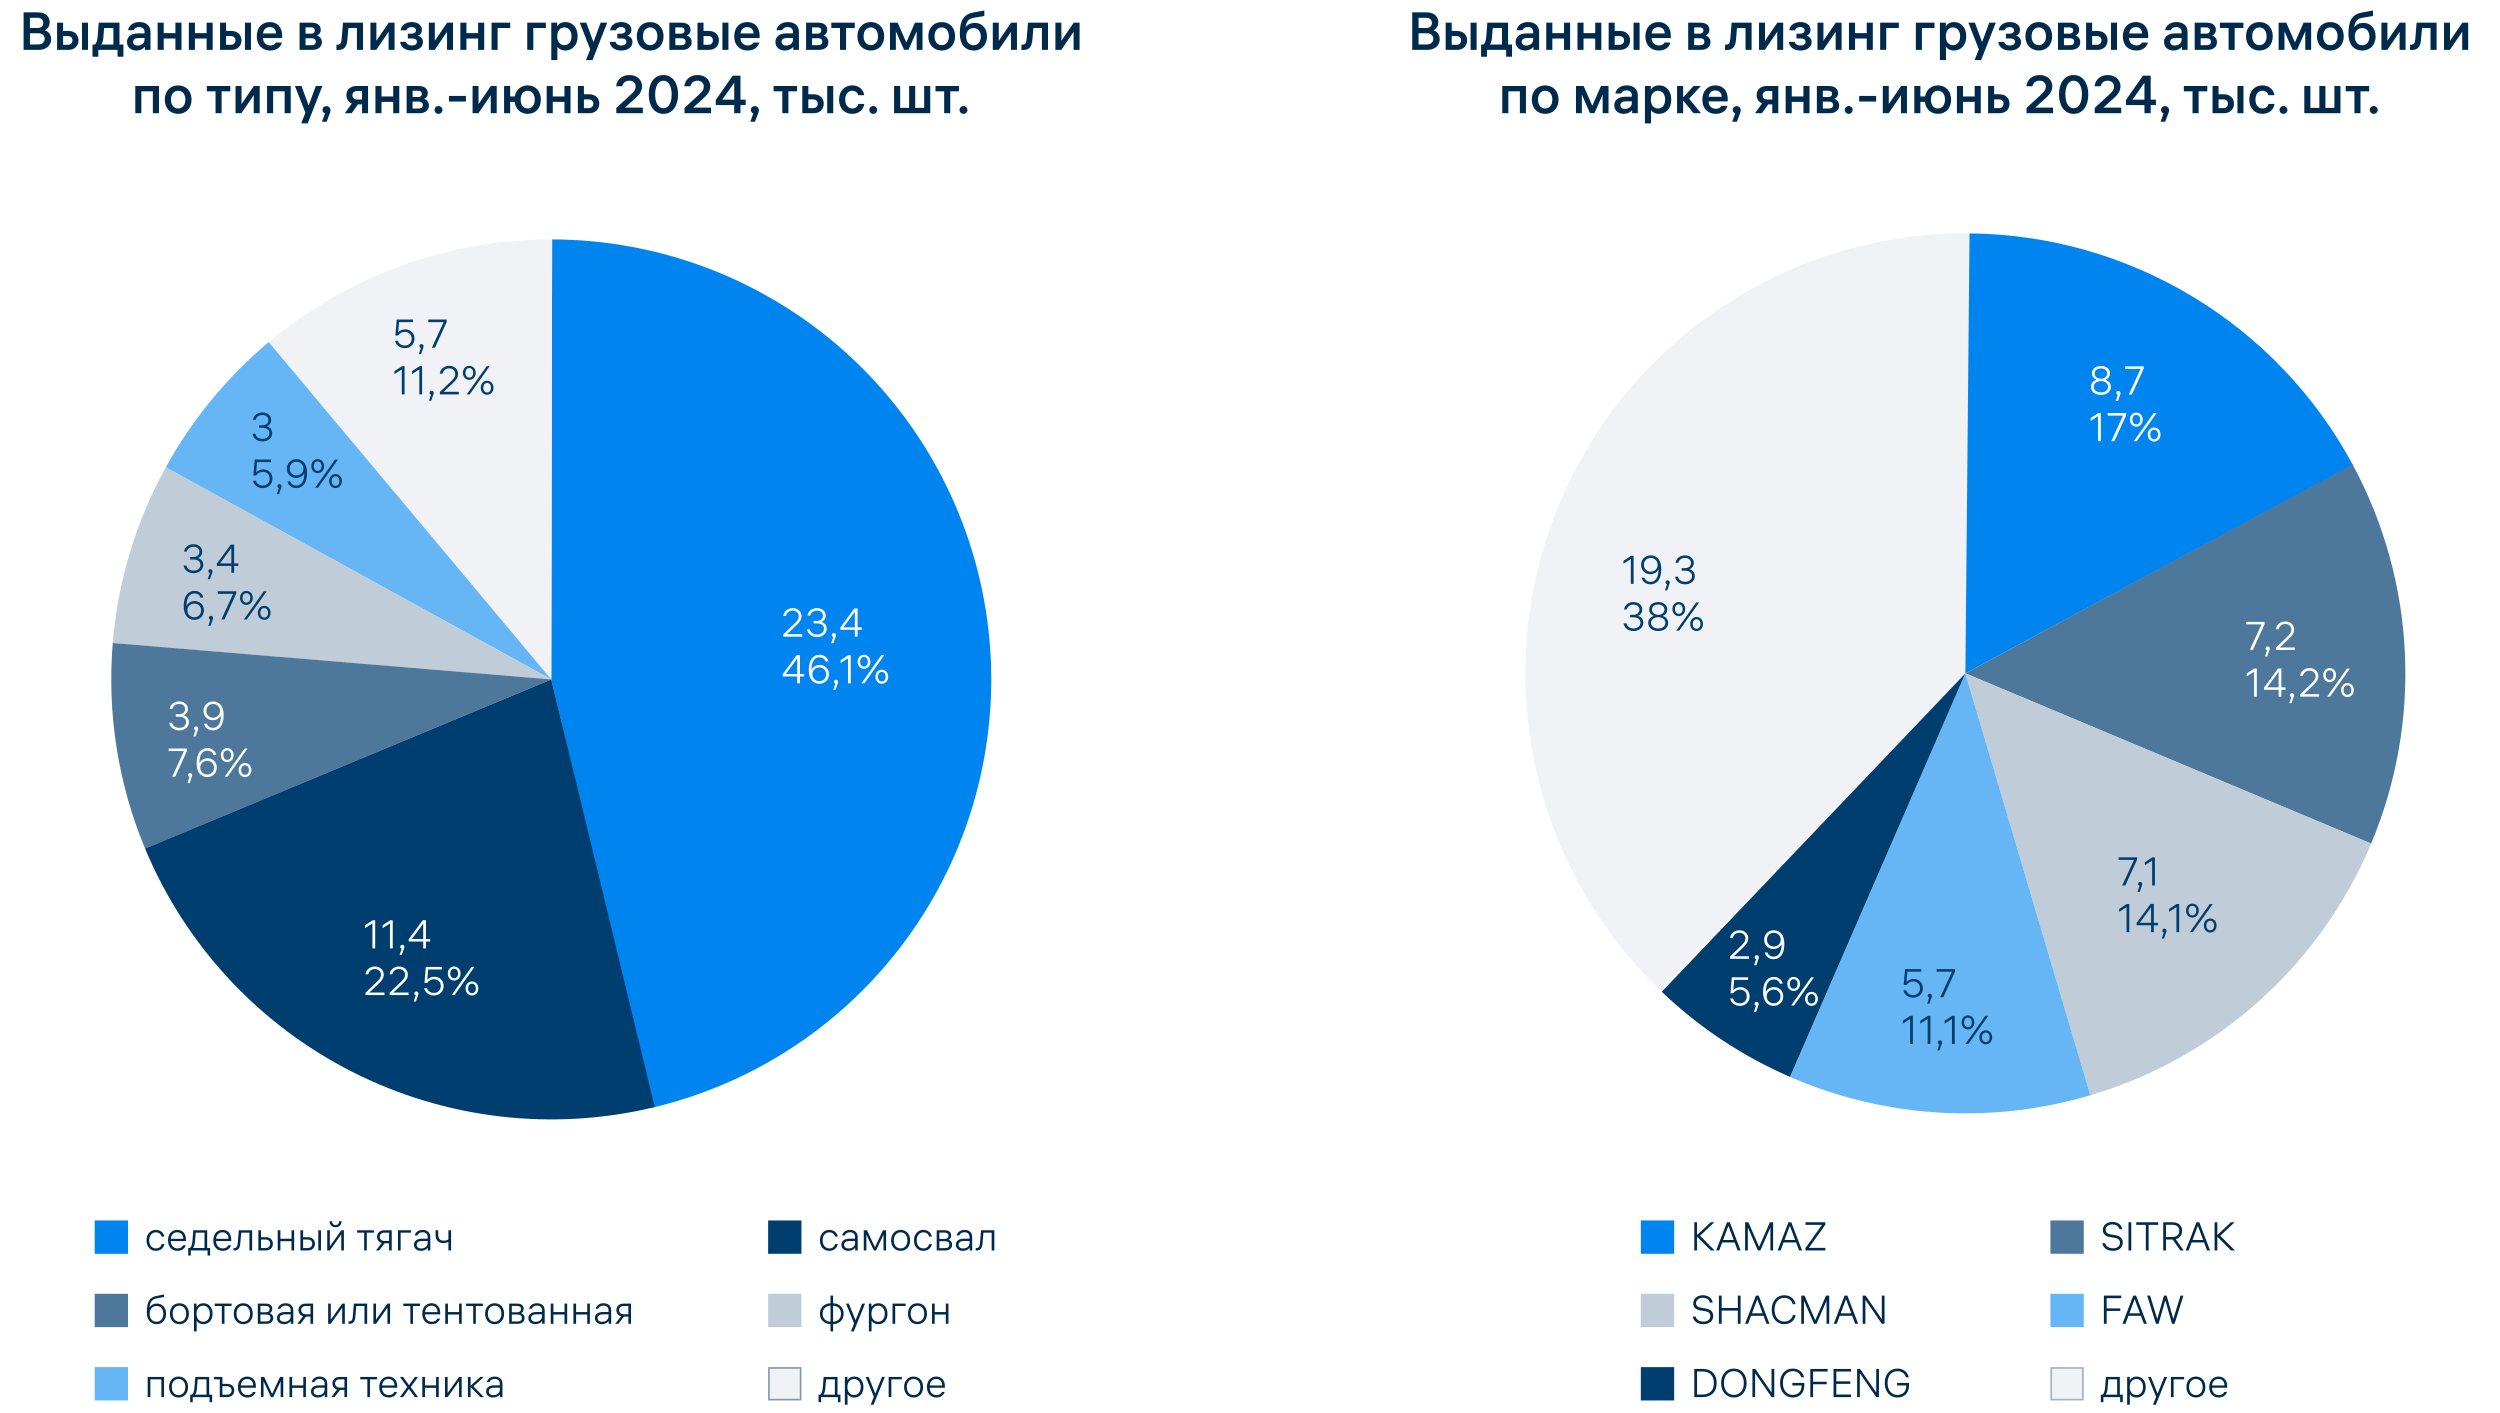 <?xml version="1.0" encoding="UTF-8"?> <svg xmlns="http://www.w3.org/2000/svg" width="750" height="424" viewBox="0 0 750 424" fill="none"><rect x="0" y="0" width="750" height="424" fill="#333333" stroke="none"/><g clip-path="url(#clip0_945_2)"><rect width="750" height="424" fill="white"></rect><path d="M165.638 71.827C197.977 71.891 229.168 83.824 253.291 105.363C277.415 126.901 292.792 156.546 296.505 188.671C300.218 220.796 292.009 253.167 273.435 279.641C254.861 306.114 227.215 324.848 195.743 332.287L165.378 203.827L165.638 71.827Z" fill="#0085F0"></path><path d="M80.162 103.019C104.055 82.821 134.347 71.766 165.634 71.827L165.378 203.827L80.162 103.019Z" fill="#F0F2F5"></path><path d="M49.714 140.22C57.597 125.886 68.075 113.143 80.615 102.638L165.378 203.827L49.714 140.22Z" fill="#66B6F6"></path><path d="M33.825 192.973C35.354 174.444 40.779 156.447 49.746 140.161L165.378 203.827L33.825 192.973Z" fill="#C0CCD7"></path><path d="M43.529 254.59C35.41 235.102 32.084 213.951 33.83 192.912L165.378 203.827L43.529 254.59Z" fill="#4D789B"></path><path d="M196.424 332.124C165.876 339.516 133.693 335.766 105.663 321.548C77.634 307.33 55.597 283.577 43.517 254.561L165.378 203.827L196.424 332.124Z" fill="#003E70"></path><path d="M239.62 184.868C239.62 183.896 238.852 183.2 237.808 183.2C236.716 183.2 235.996 183.848 235.792 184.784H234.976C235.168 183.392 236.272 182.432 237.832 182.432C239.392 182.432 240.46 183.5 240.46 184.868C240.46 186.104 239.656 186.896 238.816 187.688L236.128 190.232H240.676V191H235V190.28L238.276 187.148C239.044 186.404 239.62 185.816 239.62 184.868ZM242.243 184.652C242.495 183.2 243.683 182.432 245.075 182.432C246.695 182.432 247.715 183.416 247.715 184.712C247.715 185.744 247.043 186.344 246.419 186.584C247.067 186.728 248.027 187.34 248.027 188.648C248.027 190.004 246.851 191.12 245.159 191.12C243.575 191.12 242.315 190.256 242.123 188.816H242.963C243.143 189.716 243.983 190.352 245.159 190.352C246.371 190.352 247.187 189.596 247.187 188.624C247.187 187.58 246.323 187.016 245.123 187.016H244.079V186.26H245.075C246.251 186.26 246.875 185.564 246.875 184.724C246.875 183.824 246.191 183.2 245.075 183.2C244.007 183.2 243.287 183.764 243.071 184.652H242.243ZM250.792 190.544C250.792 190.688 250.768 190.832 250.708 190.976L250.036 192.932H249.364L249.988 191.072C249.748 191.012 249.544 190.82 249.544 190.52C249.544 190.172 249.808 189.92 250.144 189.92C250.504 189.92 250.792 190.184 250.792 190.544ZM257.278 191H256.45V188.936H252.094V188.264L256.294 182.54H257.278V188.192H258.526V188.936H257.278V191ZM253.042 188.192H256.45V183.548L253.042 188.192ZM239.992 205H239.164V202.936H234.808V202.264L239.008 196.54H239.992V202.192H241.24V202.936H239.992V205ZM235.756 202.192H239.164V197.548L235.756 202.192ZM245.928 199.48C247.368 199.48 248.688 200.536 248.688 202.252C248.688 203.956 247.428 205.12 245.832 205.12C243.792 205.12 242.628 203.548 242.628 200.98C242.628 197.848 244.032 196.432 245.868 196.432C247.356 196.432 248.328 197.404 248.52 198.448H247.68C247.5 197.824 246.924 197.2 245.868 197.2C244.476 197.2 243.456 198.292 243.444 200.956C243.888 200.02 244.848 199.48 245.928 199.48ZM243.72 202.252C243.72 203.488 244.632 204.352 245.808 204.352C246.936 204.352 247.848 203.524 247.848 202.264C247.848 201.016 246.912 200.236 245.796 200.236C244.656 200.236 243.72 201.064 243.72 202.252ZM251.425 204.544C251.425 204.688 251.401 204.832 251.341 204.976L250.669 206.932H249.997L250.621 205.072C250.381 205.012 250.177 204.82 250.177 204.52C250.177 204.172 250.441 203.92 250.777 203.92C251.137 203.92 251.425 204.184 251.425 204.544ZM255.224 196.552V205H254.396V197.524L252.188 198.916V198.04L254.468 196.552H255.224ZM258.434 205L264.41 196.552H265.286L259.31 205H258.434ZM257.282 198.532C257.282 197.332 258.062 196.432 259.19 196.432C260.318 196.432 261.11 197.332 261.11 198.532C261.11 199.732 260.33 200.644 259.19 200.644C258.062 200.644 257.282 199.732 257.282 198.532ZM258.026 198.532C258.026 199.336 258.458 199.96 259.19 199.96C259.922 199.96 260.366 199.336 260.366 198.532C260.366 197.728 259.922 197.104 259.19 197.104C258.458 197.104 258.026 197.728 258.026 198.532ZM262.622 203.008C262.622 201.808 263.414 200.908 264.542 200.908C265.67 200.908 266.45 201.808 266.45 203.008C266.45 204.208 265.67 205.12 264.542 205.12C263.414 205.12 262.622 204.208 262.622 203.008ZM263.366 203.008C263.366 203.812 263.81 204.436 264.542 204.436C265.274 204.436 265.706 203.812 265.706 203.008C265.706 202.204 265.274 201.58 264.542 201.58C263.81 201.58 263.366 202.204 263.366 203.008Z" fill="white"></path><path d="M50.898 212.652C51.15 211.2 52.338 210.432 53.73 210.432C55.35 210.432 56.37 211.416 56.37 212.712C56.37 213.744 55.698 214.344 55.074 214.584C55.722 214.728 56.682 215.34 56.682 216.648C56.682 218.004 55.506 219.12 53.814 219.12C52.23 219.12 50.97 218.256 50.778 216.816H51.618C51.798 217.716 52.638 218.352 53.814 218.352C55.026 218.352 55.842 217.596 55.842 216.624C55.842 215.58 54.978 215.016 53.778 215.016H52.734V214.26H53.73C54.906 214.26 55.53 213.564 55.53 212.724C55.53 211.824 54.846 211.2 53.73 211.2C52.662 211.2 51.942 211.764 51.726 212.652H50.898ZM59.447 218.544C59.447 218.688 59.423 218.832 59.364 218.976L58.691 220.932H58.02L58.644 219.072C58.404 219.012 58.2 218.82 58.2 218.52C58.2 218.172 58.464 217.92 58.8 217.92C59.16 217.92 59.447 218.184 59.447 218.544ZM63.815 216.072C62.363 216.072 61.043 215.004 61.043 213.288C61.043 211.596 62.303 210.432 63.899 210.432C65.951 210.432 67.103 212.004 67.103 214.572C67.103 217.704 65.711 219.12 63.875 219.12C62.375 219.12 61.403 218.148 61.223 217.104H62.063C62.243 217.716 62.819 218.352 63.875 218.352C65.267 218.352 66.263 217.248 66.287 214.596C65.843 215.532 64.871 216.072 63.815 216.072ZM61.895 213.276C61.895 214.524 62.831 215.316 63.935 215.316C65.087 215.316 66.011 214.488 66.011 213.288C66.011 212.052 65.111 211.2 63.923 211.2C62.807 211.2 61.895 212.016 61.895 213.276ZM56.106 225.26L52.578 233H51.654L55.182 225.32H50.574V224.552H56.106V225.26ZM57.666 232.544C57.666 232.688 57.642 232.832 57.582 232.976L56.91 234.932H56.238L56.862 233.072C56.622 233.012 56.418 232.82 56.418 232.52C56.418 232.172 56.682 231.92 57.018 231.92C57.378 231.92 57.666 232.184 57.666 232.544ZM62.282 227.48C63.722 227.48 65.042 228.536 65.042 230.252C65.042 231.956 63.782 233.12 62.186 233.12C60.146 233.12 58.982 231.548 58.982 228.98C58.982 225.848 60.386 224.432 62.222 224.432C63.71 224.432 64.682 225.404 64.874 226.448H64.034C63.854 225.824 63.278 225.2 62.222 225.2C60.83 225.2 59.81 226.292 59.798 228.956C60.242 228.02 61.202 227.48 62.282 227.48ZM60.074 230.252C60.074 231.488 60.986 232.352 62.162 232.352C63.29 232.352 64.202 231.524 64.202 230.264C64.202 229.016 63.266 228.236 62.15 228.236C61.01 228.236 60.074 229.064 60.074 230.252ZM67.406 233L73.382 224.552H74.257L68.281 233H67.406ZM66.254 226.532C66.254 225.332 67.034 224.432 68.162 224.432C69.29 224.432 70.082 225.332 70.082 226.532C70.082 227.732 69.302 228.644 68.162 228.644C67.034 228.644 66.254 227.732 66.254 226.532ZM66.998 226.532C66.998 227.336 67.43 227.96 68.162 227.96C68.894 227.96 69.338 227.336 69.338 226.532C69.338 225.728 68.894 225.104 68.162 225.104C67.43 225.104 66.998 225.728 66.998 226.532ZM71.594 231.008C71.594 229.808 72.385 228.908 73.513 228.908C74.641 228.908 75.421 229.808 75.421 231.008C75.421 232.208 74.641 233.12 73.513 233.12C72.385 233.12 71.594 232.208 71.594 231.008ZM72.338 231.008C72.338 231.812 72.781 232.436 73.513 232.436C74.246 232.436 74.677 231.812 74.677 231.008C74.677 230.204 74.246 229.58 73.513 229.58C72.781 229.58 72.338 230.204 72.338 231.008Z" fill="white"></path><path d="M112.556 276.075V284.523H111.728V277.047L109.52 278.439V277.563L111.8 276.075H112.556ZM117.818 276.075V284.523H116.99V277.047L114.782 278.439V277.563L117.062 276.075H117.818ZM121.308 284.067C121.308 284.211 121.284 284.355 121.224 284.499L120.552 286.455H119.88L120.504 284.595C120.264 284.535 120.06 284.343 120.06 284.043C120.06 283.695 120.324 283.443 120.66 283.443C121.02 283.443 121.308 283.707 121.308 284.067ZM127.793 284.523H126.965V282.459H122.609V281.787L126.809 276.063H127.793V281.715H129.041V282.459H127.793V284.523ZM123.557 281.715H126.965V277.071L123.557 281.715ZM114.284 292.391C114.284 291.419 113.516 290.723 112.472 290.723C111.38 290.723 110.66 291.371 110.456 292.307H109.64C109.832 290.915 110.936 289.955 112.496 289.955C114.056 289.955 115.124 291.023 115.124 292.391C115.124 293.627 114.32 294.419 113.48 295.211L110.792 297.755H115.34V298.523H109.664V297.803L112.94 294.671C113.708 293.927 114.284 293.339 114.284 292.391ZM121.514 292.391C121.514 291.419 120.746 290.723 119.702 290.723C118.61 290.723 117.89 291.371 117.686 292.307H116.87C117.062 290.915 118.166 289.955 119.726 289.955C121.286 289.955 122.354 291.023 122.354 292.391C122.354 293.627 121.55 294.419 120.71 295.211L118.022 297.755H122.57V298.523H116.894V297.803L120.17 294.671C120.938 293.927 121.514 293.339 121.514 292.391ZM125.538 298.067C125.538 298.211 125.514 298.355 125.454 298.499L124.782 300.455H124.11L124.734 298.595C124.494 298.535 124.29 298.343 124.29 298.043C124.29 297.695 124.554 297.443 124.89 297.443C125.25 297.443 125.538 297.707 125.538 298.067ZM130.183 297.875C131.395 297.875 132.235 297.023 132.235 295.787C132.235 294.515 131.287 293.771 130.207 293.771C129.343 293.771 128.647 294.143 128.167 294.863H127.339L127.747 290.075H132.631V290.843H128.455L128.179 293.927C128.695 293.351 129.439 293.015 130.339 293.015C131.755 293.015 133.087 294.035 133.087 295.775C133.087 297.491 131.815 298.643 130.195 298.643C128.515 298.643 127.459 297.611 127.255 296.435H128.107C128.275 297.131 128.971 297.875 130.183 297.875ZM135.488 298.523L141.464 290.075H142.34L136.364 298.523H135.488ZM134.336 292.055C134.336 290.855 135.116 289.955 136.244 289.955C137.372 289.955 138.164 290.855 138.164 292.055C138.164 293.255 137.384 294.167 136.244 294.167C135.116 294.167 134.336 293.255 134.336 292.055ZM135.08 292.055C135.08 292.859 135.512 293.483 136.244 293.483C136.976 293.483 137.42 292.859 137.42 292.055C137.42 291.251 136.976 290.627 136.244 290.627C135.512 290.627 135.08 291.251 135.08 292.055ZM139.676 296.531C139.676 295.331 140.468 294.431 141.596 294.431C142.724 294.431 143.504 295.331 143.504 296.531C143.504 297.731 142.724 298.643 141.596 298.643C140.468 298.643 139.676 297.731 139.676 296.531ZM140.42 296.531C140.42 297.335 140.864 297.959 141.596 297.959C142.328 297.959 142.76 297.335 142.76 296.531C142.76 295.727 142.328 295.103 141.596 295.103C140.864 295.103 140.42 295.727 140.42 296.531Z" fill="white"></path><path d="M121.449 103.664C122.661 103.664 123.501 102.812 123.501 101.576C123.501 100.304 122.553 99.561 121.473 99.561C120.609 99.561 119.913 99.933 119.433 100.652H118.605L119.013 95.865H123.897V96.632H119.721L119.445 99.716C119.961 99.141 120.705 98.805 121.605 98.805C123.021 98.805 124.353 99.825 124.353 101.564C124.353 103.28 123.081 104.433 121.461 104.433C119.781 104.433 118.725 103.4 118.521 102.224H119.373C119.541 102.92 120.237 103.664 121.449 103.664ZM127.07 103.856C127.07 104 127.046 104.144 126.986 104.288L126.314 106.245H125.642L126.266 104.385C126.026 104.325 125.822 104.132 125.822 103.832C125.822 103.484 126.086 103.232 126.422 103.232C126.782 103.232 127.07 103.496 127.07 103.856ZM134.017 96.573L130.489 104.312H129.565L133.093 96.632H128.485V95.865H134.017V96.573ZM121.365 109.864V118.312H120.537V110.836L118.329 112.228V111.352L120.609 109.864H121.365ZM126.627 109.864V118.312H125.799V110.836L123.591 112.228V111.352L125.871 109.864H126.627ZM130.117 117.856C130.117 118 130.093 118.144 130.033 118.288L129.361 120.245H128.689L129.313 118.385C129.073 118.325 128.869 118.132 128.869 117.832C128.869 117.484 129.133 117.232 129.469 117.232C129.829 117.232 130.117 117.496 130.117 117.856ZM136.582 112.18C136.582 111.208 135.814 110.512 134.77 110.512C133.678 110.512 132.958 111.16 132.754 112.096H131.938C132.13 110.704 133.234 109.744 134.794 109.744C136.354 109.744 137.422 110.812 137.422 112.18C137.422 113.416 136.618 114.208 135.778 115L133.09 117.544H137.638V118.312H131.962V117.592L135.238 114.46C136.006 113.716 136.582 113.128 136.582 112.18ZM140.032 118.312L146.008 109.864H146.884L140.908 118.312H140.032ZM138.88 111.844C138.88 110.644 139.66 109.744 140.788 109.744C141.916 109.744 142.708 110.644 142.708 111.844C142.708 113.044 141.928 113.956 140.788 113.956C139.66 113.956 138.88 113.044 138.88 111.844ZM139.624 111.844C139.624 112.648 140.056 113.272 140.788 113.272C141.52 113.272 141.964 112.648 141.964 111.844C141.964 111.04 141.52 110.416 140.788 110.416C140.056 110.416 139.624 111.04 139.624 111.844ZM144.22 116.32C144.22 115.12 145.012 114.22 146.14 114.22C147.268 114.22 148.048 115.12 148.048 116.32C148.048 117.521 147.268 118.433 146.14 118.433C145.012 118.433 144.22 117.521 144.22 116.32ZM144.964 116.32C144.964 117.124 145.408 117.748 146.14 117.748C146.872 117.748 147.304 117.124 147.304 116.32C147.304 115.516 146.872 114.892 146.14 114.892C145.408 114.892 144.964 115.516 144.964 116.32Z" fill="#003E70"></path><path d="M75.882 125.964C76.134 124.512 77.322 123.744 78.714 123.744C80.334 123.744 81.354 124.728 81.354 126.024C81.354 127.056 80.682 127.656 80.058 127.896C80.706 128.04 81.666 128.652 81.666 129.96C81.666 131.316 80.49 132.433 78.798 132.433C77.214 132.433 75.954 131.568 75.762 130.128H76.602C76.782 131.028 77.622 131.664 78.798 131.664C80.01 131.664 80.826 130.908 80.826 129.936C80.826 128.892 79.962 128.328 78.762 128.328H77.718V127.572H78.714C79.89 127.572 80.514 126.876 80.514 126.036C80.514 125.136 79.83 124.512 78.714 124.512C77.646 124.512 76.926 125.076 76.71 125.964H75.882ZM78.846 145.664C80.058 145.664 80.898 144.812 80.898 143.576C80.898 142.304 79.95 141.56 78.87 141.56C78.006 141.56 77.31 141.932 76.83 142.652H76.002L76.41 137.864H81.294V138.632H77.118L76.842 141.716C77.358 141.14 78.102 140.804 79.002 140.804C80.418 140.804 81.75 141.824 81.75 143.564C81.75 145.28 80.478 146.433 78.858 146.433C77.178 146.433 76.122 145.4 75.918 144.224H76.77C76.938 144.92 77.634 145.664 78.846 145.664ZM84.467 145.856C84.467 146 84.443 146.144 84.383 146.288L83.711 148.245H83.039L83.663 146.385C83.423 146.325 83.219 146.132 83.219 145.832C83.219 145.484 83.483 145.232 83.819 145.232C84.179 145.232 84.467 145.496 84.467 145.856ZM88.835 143.384C87.382 143.384 86.062 142.316 86.062 140.6C86.062 138.908 87.323 137.744 88.918 137.744C90.971 137.744 92.123 139.316 92.123 141.884C92.123 145.016 90.731 146.433 88.894 146.433C87.394 146.433 86.422 145.46 86.243 144.416H87.082C87.263 145.028 87.838 145.664 88.894 145.664C90.287 145.664 91.282 144.56 91.306 141.908C90.862 142.844 89.891 143.384 88.835 143.384ZM86.915 140.588C86.915 141.836 87.85 142.628 88.954 142.628C90.106 142.628 91.031 141.8 91.031 140.6C91.031 139.364 90.13 138.512 88.942 138.512C87.826 138.512 86.915 139.328 86.915 140.588ZM94.546 146.312L100.522 137.864H101.398L95.422 146.312H94.546ZM93.394 139.844C93.394 138.644 94.174 137.744 95.302 137.744C96.43 137.744 97.222 138.644 97.222 139.844C97.222 141.044 96.442 141.956 95.302 141.956C94.174 141.956 93.394 141.044 93.394 139.844ZM94.138 139.844C94.138 140.648 94.57 141.272 95.302 141.272C96.034 141.272 96.478 140.648 96.478 139.844C96.478 139.04 96.034 138.416 95.302 138.416C94.57 138.416 94.138 139.04 94.138 139.844ZM98.734 144.32C98.734 143.12 99.526 142.22 100.654 142.22C101.782 142.22 102.562 143.12 102.562 144.32C102.562 145.521 101.782 146.433 100.654 146.433C99.526 146.433 98.734 145.521 98.734 144.32ZM99.478 144.32C99.478 145.124 99.922 145.748 100.654 145.748C101.386 145.748 101.818 145.124 101.818 144.32C101.818 143.516 101.386 142.892 100.654 142.892C99.922 142.892 99.478 143.516 99.478 144.32Z" fill="#003E70"></path><path d="M55.199 165.488C55.451 164.036 56.639 163.268 58.031 163.268C59.651 163.268 60.671 164.252 60.671 165.548C60.671 166.58 59.999 167.18 59.375 167.42C60.023 167.564 60.983 168.176 60.983 169.484C60.983 170.84 59.807 171.956 58.115 171.956C56.531 171.956 55.271 171.092 55.079 169.652H55.919C56.099 170.552 56.939 171.188 58.115 171.188C59.327 171.188 60.143 170.432 60.143 169.46C60.143 168.416 59.279 167.852 58.079 167.852H57.035V167.096H58.031C59.207 167.096 59.831 166.4 59.831 165.56C59.831 164.66 59.147 164.036 58.031 164.036C56.963 164.036 56.243 164.6 56.027 165.488H55.199ZM63.748 171.38C63.748 171.524 63.724 171.668 63.664 171.812L62.992 173.768H62.32L62.944 171.908C62.704 171.848 62.5 171.656 62.5 171.356C62.5 171.008 62.764 170.756 63.1 170.756C63.46 170.756 63.748 171.02 63.748 171.38ZM70.233 171.836H69.405V169.772H65.049V169.1L69.249 163.376H70.233V169.028H71.481V169.772H70.233V171.836ZM65.997 169.028H69.405V164.384L65.997 169.028ZM58.415 180.316C59.855 180.316 61.175 181.372 61.175 183.088C61.175 184.792 59.915 185.956 58.319 185.956C56.279 185.956 55.115 184.384 55.115 181.816C55.115 178.684 56.519 177.268 58.355 177.268C59.843 177.268 60.815 178.24 61.007 179.284H60.167C59.987 178.66 59.411 178.036 58.355 178.036C56.963 178.036 55.943 179.128 55.931 181.792C56.375 180.856 57.335 180.316 58.415 180.316ZM56.207 183.088C56.207 184.324 57.119 185.188 58.295 185.188C59.423 185.188 60.335 184.36 60.335 183.1C60.335 181.852 59.399 181.072 58.283 181.072C57.143 181.072 56.207 181.9 56.207 183.088ZM63.912 185.38C63.912 185.524 63.888 185.668 63.828 185.812L63.156 187.768H62.484L63.108 185.908C62.868 185.848 62.664 185.656 62.664 185.356C62.664 185.008 62.928 184.756 63.264 184.756C63.624 184.756 63.912 185.02 63.912 185.38ZM70.86 178.096L67.332 185.836H66.408L69.936 178.156H65.328V177.388H70.86V178.096ZM73.159 185.836L79.135 177.388H80.011L74.035 185.836H73.159ZM72.007 179.368C72.007 178.168 72.787 177.268 73.915 177.268C75.043 177.268 75.835 178.168 75.835 179.368C75.835 180.568 75.055 181.48 73.915 181.48C72.787 181.48 72.007 180.568 72.007 179.368ZM72.751 179.368C72.751 180.172 73.183 180.796 73.915 180.796C74.647 180.796 75.091 180.172 75.091 179.368C75.091 178.564 74.647 177.94 73.915 177.94C73.183 177.94 72.751 178.564 72.751 179.368ZM77.347 183.844C77.347 182.644 78.139 181.744 79.267 181.744C80.395 181.744 81.175 182.644 81.175 183.844C81.175 185.044 80.395 185.956 79.267 185.956C78.139 185.956 77.347 185.044 77.347 183.844ZM78.091 183.844C78.091 184.648 78.535 185.272 79.267 185.272C79.999 185.272 80.431 184.648 80.431 183.844C80.431 183.04 79.999 182.416 79.267 182.416C78.535 182.416 78.091 183.04 78.091 183.844Z" fill="#003E70"></path><path d="M498.172 297.209C479.089 278.878 465.956 255.236 460.477 229.349C454.997 203.462 457.424 176.526 467.443 152.035C477.461 127.545 494.609 106.631 516.661 92.006C538.713 77.382 564.651 69.723 591.109 70.022L589.615 202.014L498.172 297.209Z" fill="#F0F2F5"></path><path d="M590.858 70.02C614.496 70.242 637.641 76.809 657.875 89.033C678.109 101.258 694.688 118.692 705.881 139.514L589.615 202.014L590.858 70.02Z" fill="#0085F0"></path><path d="M705.776 139.319C715.138 156.665 720.496 175.886 721.458 195.573C722.42 215.26 718.96 234.913 711.334 253.088L589.615 202.014L705.776 139.319Z" fill="#4D789B"></path><path d="M711.346 253.06C703.777 271.108 692.291 287.247 677.717 300.31C663.144 313.372 645.848 323.03 627.083 328.585L589.615 202.014L711.346 253.06Z" fill="#C0CCD7"></path><path d="M627.101 328.579C597.376 337.383 565.5 335.444 537.061 323.101L589.615 202.014L627.101 328.579Z" fill="#66B6F6"></path><path d="M537.021 323.083C522.784 316.899 509.75 308.252 498.517 297.54L589.615 202.014L537.021 323.083Z" fill="#003E70"></path><path d="M490.082 166.739V175.187H489.254V167.711L487.046 169.103V168.227L489.326 166.739H490.082ZM495.092 172.259C493.64 172.259 492.32 171.191 492.32 169.475C492.32 167.783 493.58 166.619 495.176 166.619C497.228 166.619 498.38 168.191 498.38 170.759C498.38 173.891 496.988 175.307 495.152 175.307C493.652 175.307 492.68 174.335 492.5 173.291H493.34C493.52 173.903 494.096 174.539 495.152 174.539C496.544 174.539 497.54 173.435 497.564 170.783C497.12 171.719 496.148 172.259 495.092 172.259ZM493.172 169.463C493.172 170.711 494.108 171.503 495.212 171.503C496.364 171.503 497.288 170.675 497.288 169.475C497.288 168.239 496.388 167.387 495.2 167.387C494.084 167.387 493.172 168.203 493.172 169.463ZM500.92 174.731C500.92 174.875 500.896 175.019 500.836 175.163L500.164 177.119H499.492L500.116 175.259C499.876 175.199 499.672 175.007 499.672 174.707C499.672 174.359 499.936 174.107 500.272 174.107C500.632 174.107 500.92 174.371 500.92 174.731ZM502.659 168.839C502.911 167.387 504.099 166.619 505.491 166.619C507.111 166.619 508.131 167.603 508.131 168.899C508.131 169.931 507.459 170.531 506.835 170.771C507.483 170.915 508.443 171.527 508.443 172.835C508.443 174.191 507.267 175.307 505.575 175.307C503.991 175.307 502.731 174.443 502.539 173.003H503.379C503.559 173.903 504.399 174.539 505.575 174.539C506.787 174.539 507.603 173.783 507.603 172.811C507.603 171.767 506.739 171.203 505.539 171.203H504.495V170.447H505.491C506.667 170.447 507.291 169.751 507.291 168.911C507.291 168.011 506.607 167.387 505.491 167.387C504.423 167.387 503.703 167.951 503.487 168.839H502.659ZM487.202 182.839C487.454 181.387 488.642 180.619 490.034 180.619C491.654 180.619 492.674 181.603 492.674 182.899C492.674 183.931 492.002 184.531 491.378 184.771C492.026 184.915 492.986 185.527 492.986 186.835C492.986 188.191 491.81 189.307 490.118 189.307C488.534 189.307 487.274 188.443 487.082 187.003H487.922C488.102 187.903 488.942 188.539 490.118 188.539C491.33 188.539 492.146 187.783 492.146 186.811C492.146 185.767 491.282 185.203 490.082 185.203H489.038V184.447H490.034C491.21 184.447 491.834 183.751 491.834 182.911C491.834 182.011 491.15 181.387 490.034 181.387C488.966 181.387 488.246 181.951 488.03 182.839H487.202ZM494.466 186.907C494.466 185.599 495.51 184.915 496.146 184.771C495.606 184.567 494.754 184.015 494.754 182.851C494.754 181.567 495.822 180.619 497.466 180.619C499.098 180.619 500.178 181.567 500.178 182.851C500.178 184.015 499.326 184.567 498.786 184.771C499.422 184.915 500.454 185.599 500.454 186.907C500.454 188.335 499.218 189.307 497.466 189.307C495.714 189.307 494.466 188.335 494.466 186.907ZM495.306 186.871C495.306 187.855 496.17 188.551 497.466 188.551C498.762 188.551 499.614 187.855 499.614 186.871C499.614 185.815 498.678 185.155 497.466 185.155C496.242 185.155 495.306 185.815 495.306 186.871ZM495.582 182.899C495.582 183.823 496.422 184.447 497.466 184.447C498.51 184.447 499.338 183.823 499.338 182.899C499.338 181.975 498.582 181.363 497.466 181.363C496.35 181.363 495.582 181.975 495.582 182.899ZM502.878 189.187L508.854 180.739H509.73L503.754 189.187H502.878ZM501.726 182.719C501.726 181.519 502.506 180.619 503.634 180.619C504.762 180.619 505.554 181.519 505.554 182.719C505.554 183.919 504.774 184.831 503.634 184.831C502.506 184.831 501.726 183.919 501.726 182.719ZM502.47 182.719C502.47 183.523 502.902 184.147 503.634 184.147C504.366 184.147 504.81 183.523 504.81 182.719C504.81 181.915 504.366 181.291 503.634 181.291C502.902 181.291 502.47 181.915 502.47 182.719ZM507.066 187.195C507.066 185.995 507.858 185.095 508.986 185.095C510.114 185.095 510.894 185.995 510.894 187.195C510.894 188.395 510.114 189.307 508.986 189.307C507.858 189.307 507.066 188.395 507.066 187.195ZM507.81 187.195C507.81 187.999 508.254 188.623 508.986 188.623C509.718 188.623 510.15 187.999 510.15 187.195C510.15 186.391 509.718 185.767 508.986 185.767C508.254 185.767 507.81 186.391 507.81 187.195Z" fill="#003E70"></path><path d="M627.281 116.076C627.281 114.768 628.325 114.084 628.961 113.94C628.421 113.736 627.569 113.184 627.569 112.02C627.569 110.736 628.637 109.788 630.281 109.788C631.913 109.788 632.993 110.736 632.993 112.02C632.993 113.184 632.141 113.736 631.601 113.94C632.237 114.084 633.269 114.768 633.269 116.076C633.269 117.504 632.033 118.476 630.281 118.476C628.529 118.476 627.281 117.504 627.281 116.076ZM628.121 116.04C628.121 117.024 628.985 117.72 630.281 117.72C631.577 117.72 632.429 117.024 632.429 116.04C632.429 114.984 631.493 114.324 630.281 114.324C629.057 114.324 628.121 114.984 628.121 116.04ZM628.397 112.068C628.397 112.992 629.237 113.616 630.281 113.616C631.325 113.616 632.153 112.992 632.153 112.068C632.153 111.144 631.397 110.532 630.281 110.532C629.165 110.532 628.397 111.144 628.397 112.068ZM636.149 117.9C636.149 118.044 636.125 118.188 636.065 118.332L635.393 120.288H634.721L635.345 118.428C635.105 118.368 634.901 118.176 634.901 117.876C634.901 117.528 635.165 117.276 635.501 117.276C635.861 117.276 636.149 117.54 636.149 117.9ZM643.097 110.616L639.569 118.356H638.645L642.173 110.676H637.565V109.908H643.097V110.616ZM630.245 123.908V132.356H629.417V124.88L627.209 126.272V125.396L629.489 123.908H630.245ZM637.835 124.616L634.307 132.356H633.383L636.911 124.676H632.303V123.908H637.835V124.616ZM640.135 132.356L646.111 123.908H646.987L641.011 132.356H640.135ZM638.983 125.888C638.983 124.688 639.763 123.788 640.891 123.788C642.019 123.788 642.811 124.688 642.811 125.888C642.811 127.088 642.031 128 640.891 128C639.763 128 638.983 127.088 638.983 125.888ZM639.727 125.888C639.727 126.692 640.159 127.316 640.891 127.316C641.623 127.316 642.067 126.692 642.067 125.888C642.067 125.084 641.623 124.46 640.891 124.46C640.159 124.46 639.727 125.084 639.727 125.888ZM644.323 130.364C644.323 129.164 645.115 128.264 646.243 128.264C647.371 128.264 648.151 129.164 648.151 130.364C648.151 131.564 647.371 132.476 646.243 132.476C645.115 132.476 644.323 131.564 644.323 130.364ZM645.067 130.364C645.067 131.168 645.511 131.792 646.243 131.792C646.975 131.792 647.407 131.168 647.407 130.364C647.407 129.56 646.975 128.936 646.243 128.936C645.511 128.936 645.067 129.56 645.067 130.364Z" fill="white"></path><path d="M679.375 187.26L675.847 195H674.923L678.451 187.32H673.843V186.552H679.375V187.26ZM680.936 194.544C680.936 194.688 680.912 194.832 680.852 194.976L680.18 196.932H679.508L680.132 195.072C679.892 195.012 679.688 194.82 679.688 194.52C679.688 194.172 679.952 193.92 680.288 193.92C680.648 193.92 680.936 194.184 680.936 194.544ZM687.4 188.868C687.4 187.896 686.632 187.2 685.588 187.2C684.496 187.2 683.776 187.848 683.572 188.784H682.756C682.948 187.392 684.052 186.432 685.612 186.432C687.172 186.432 688.24 187.5 688.24 188.868C688.24 190.104 687.436 190.896 686.596 191.688L683.908 194.232H688.456V195H682.78V194.28L686.056 191.148C686.824 190.404 687.4 189.816 687.4 188.868ZM677.047 200.552V209H676.219V201.524L674.011 202.916V202.04L676.291 200.552H677.047ZM684.409 209H683.581V206.936H679.225V206.264L683.425 200.54H684.409V206.192H685.657V206.936H684.409V209ZM680.173 206.192H683.581V201.548L680.173 206.192ZM688.213 208.544C688.213 208.688 688.189 208.832 688.129 208.976L687.457 210.932H686.785L687.409 209.072C687.169 209.012 686.965 208.82 686.965 208.52C686.965 208.172 687.229 207.92 687.565 207.92C687.925 207.92 688.213 208.184 688.213 208.544ZM694.677 202.868C694.677 201.896 693.909 201.2 692.865 201.2C691.773 201.2 691.053 201.848 690.849 202.784H690.033C690.225 201.392 691.329 200.432 692.889 200.432C694.449 200.432 695.517 201.5 695.517 202.868C695.517 204.104 694.713 204.896 693.873 205.688L691.185 208.232H695.733V209H690.057V208.28L693.333 205.148C694.101 204.404 694.677 203.816 694.677 202.868ZM698.128 209L704.104 200.552H704.98L699.004 209H698.128ZM696.976 202.532C696.976 201.332 697.756 200.432 698.884 200.432C700.012 200.432 700.804 201.332 700.804 202.532C700.804 203.732 700.024 204.644 698.884 204.644C697.756 204.644 696.976 203.732 696.976 202.532ZM697.72 202.532C697.72 203.336 698.152 203.96 698.884 203.96C699.616 203.96 700.06 203.336 700.06 202.532C700.06 201.728 699.616 201.104 698.884 201.104C698.152 201.104 697.72 201.728 697.72 202.532ZM702.316 207.008C702.316 205.808 703.108 204.908 704.236 204.908C705.364 204.908 706.144 205.808 706.144 207.008C706.144 208.208 705.364 209.12 704.236 209.12C703.108 209.12 702.316 208.208 702.316 207.008ZM703.06 207.008C703.06 207.812 703.504 208.436 704.236 208.436C704.968 208.436 705.4 207.812 705.4 207.008C705.4 206.204 704.968 205.58 704.236 205.58C703.504 205.58 703.06 206.204 703.06 207.008Z" fill="white"></path><path d="M641.116 257.904L637.588 265.644H636.664L640.192 257.964H635.584V257.196H641.116V257.904ZM642.676 265.188C642.676 265.332 642.652 265.476 642.592 265.62L641.92 267.576H641.248L641.872 265.716C641.632 265.656 641.428 265.464 641.428 265.164C641.428 264.816 641.692 264.564 642.028 264.564C642.388 264.564 642.676 264.828 642.676 265.188ZM646.475 257.196V265.644H645.647V258.168L643.439 259.56V258.684L645.719 257.196H646.475ZM638.788 271.196V279.644H637.96V272.168L635.752 273.56V272.684L638.032 271.196H638.788ZM646.15 279.644H645.322V277.58H640.966V276.908L645.166 271.184H646.15V276.836H647.398V277.58H646.15V279.644ZM641.914 276.836H645.322V272.192L641.914 276.836ZM649.954 279.188C649.954 279.332 649.93 279.476 649.87 279.62L649.198 281.576H648.526L649.15 279.716C648.91 279.656 648.706 279.464 648.706 279.164C648.706 278.816 648.97 278.564 649.306 278.564C649.666 278.564 649.954 278.828 649.954 279.188ZM653.753 271.196V279.644H652.925V272.168L650.717 273.56V272.684L652.997 271.196H653.753ZM656.962 279.644L662.938 271.196H663.814L657.838 279.644H656.962ZM655.81 273.176C655.81 271.976 656.59 271.076 657.718 271.076C658.846 271.076 659.638 271.976 659.638 273.176C659.638 274.376 658.858 275.288 657.718 275.288C656.59 275.288 655.81 274.376 655.81 273.176ZM656.554 273.176C656.554 273.98 656.986 274.604 657.718 274.604C658.45 274.604 658.894 273.98 658.894 273.176C658.894 272.372 658.45 271.748 657.718 271.748C656.986 271.748 656.554 272.372 656.554 273.176ZM661.15 277.652C661.15 276.452 661.942 275.552 663.07 275.552C664.198 275.552 664.978 276.452 664.978 277.652C664.978 278.852 664.198 279.764 663.07 279.764C661.942 279.764 661.15 278.852 661.15 277.652ZM661.894 277.652C661.894 278.456 662.338 279.08 663.07 279.08C663.802 279.08 664.234 278.456 664.234 277.652C664.234 276.848 663.802 276.224 663.07 276.224C662.338 276.224 661.894 276.848 661.894 277.652Z" fill="#003E70"></path><path d="M573.949 298.538C575.161 298.538 576.001 297.686 576.001 296.45C576.001 295.178 575.053 294.434 573.973 294.434C573.109 294.434 572.413 294.806 571.933 295.526H571.105L571.513 290.738H576.397V291.506H572.221L571.945 294.59C572.461 294.014 573.205 293.678 574.105 293.678C575.521 293.678 576.853 294.698 576.853 296.438C576.853 298.154 575.581 299.306 573.961 299.306C572.281 299.306 571.225 298.274 571.021 297.098H571.873C572.041 297.794 572.737 298.538 573.949 298.538ZM579.569 298.73C579.569 298.874 579.545 299.018 579.485 299.162L578.813 301.118H578.141L578.765 299.258C578.525 299.198 578.321 299.006 578.321 298.706C578.321 298.358 578.585 298.106 578.921 298.106C579.281 298.106 579.569 298.37 579.569 298.73ZM586.517 291.446L582.989 299.186H582.065L585.593 291.506H580.985V290.738H586.517V291.446ZM573.865 304.738V313.186H573.037V305.71L570.829 307.102V306.226L573.109 304.738H573.865ZM579.126 304.738V313.186H578.298V305.71L576.09 307.102V306.226L578.37 304.738H579.126ZM582.616 312.73C582.616 312.874 582.592 313.018 582.532 313.162L581.86 315.118H581.188L581.812 313.258C581.572 313.198 581.368 313.006 581.368 312.706C581.368 312.358 581.632 312.106 581.968 312.106C582.328 312.106 582.616 312.37 582.616 312.73ZM586.415 304.738V313.186H585.587V305.71L583.379 307.102V306.226L585.659 304.738H586.415ZM589.625 313.186L595.601 304.738H596.477L590.501 313.186H589.625ZM588.473 306.718C588.473 305.518 589.253 304.618 590.381 304.618C591.509 304.618 592.301 305.518 592.301 306.718C592.301 307.918 591.521 308.83 590.381 308.83C589.253 308.83 588.473 307.918 588.473 306.718ZM589.217 306.718C589.217 307.522 589.649 308.146 590.381 308.146C591.113 308.146 591.557 307.522 591.557 306.718C591.557 305.914 591.113 305.29 590.381 305.29C589.649 305.29 589.217 305.914 589.217 306.718ZM593.813 311.194C593.813 309.994 594.605 309.094 595.733 309.094C596.861 309.094 597.641 309.994 597.641 311.194C597.641 312.394 596.861 313.306 595.733 313.306C594.605 313.306 593.813 312.394 593.813 311.194ZM594.557 311.194C594.557 311.998 595.001 312.622 595.733 312.622C596.465 312.622 596.897 311.998 596.897 311.194C596.897 310.39 596.465 309.766 595.733 309.766C595.001 309.766 594.557 310.39 594.557 311.194Z" fill="#003E70"></path><path d="M523.628 281.512C523.628 280.54 522.86 279.844 521.816 279.844C520.724 279.844 520.004 280.492 519.8 281.428H518.984C519.176 280.036 520.28 279.076 521.84 279.076C523.4 279.076 524.468 280.144 524.468 281.512C524.468 282.748 523.664 283.54 522.824 284.332L520.136 286.876H524.684V287.644H519.008V286.924L522.284 283.792C523.052 283.048 523.628 282.46 523.628 281.512ZM527.651 287.188C527.651 287.332 527.627 287.476 527.567 287.62L526.895 289.576H526.223L526.847 287.716C526.607 287.656 526.403 287.464 526.403 287.164C526.403 286.816 526.667 286.564 527.003 286.564C527.363 286.564 527.651 286.828 527.651 287.188ZM532.019 284.716C530.567 284.716 529.247 283.648 529.247 281.932C529.247 280.24 530.507 279.076 532.103 279.076C534.155 279.076 535.307 280.648 535.307 283.216C535.307 286.348 533.915 287.764 532.079 287.764C530.579 287.764 529.607 286.792 529.427 285.748H530.267C530.447 286.36 531.023 286.996 532.079 286.996C533.471 286.996 534.467 285.892 534.491 283.24C534.047 284.176 533.075 284.716 532.019 284.716ZM530.099 281.92C530.099 283.168 531.035 283.96 532.139 283.96C533.291 283.96 534.215 283.132 534.215 281.932C534.215 280.696 533.315 279.844 532.127 279.844C531.011 279.844 530.099 280.66 530.099 281.92ZM521.984 300.996C523.196 300.996 524.036 300.144 524.036 298.908C524.036 297.636 523.088 296.892 522.008 296.892C521.144 296.892 520.448 297.264 519.968 297.984H519.14L519.548 293.196H524.432V293.964H520.256L519.98 297.048C520.496 296.472 521.24 296.136 522.14 296.136C523.556 296.136 524.888 297.156 524.888 298.896C524.888 300.612 523.616 301.764 521.996 301.764C520.316 301.764 519.26 300.732 519.056 299.556H519.908C520.076 300.252 520.772 300.996 521.984 300.996ZM527.604 301.188C527.604 301.332 527.58 301.476 527.52 301.62L526.848 303.576H526.176L526.8 301.716C526.56 301.656 526.356 301.464 526.356 301.164C526.356 300.816 526.62 300.564 526.956 300.564C527.316 300.564 527.604 300.828 527.604 301.188ZM532.22 296.124C533.66 296.124 534.98 297.18 534.98 298.896C534.98 300.6 533.72 301.764 532.124 301.764C530.084 301.764 528.92 300.192 528.92 297.624C528.92 294.492 530.324 293.076 532.16 293.076C533.648 293.076 534.62 294.048 534.812 295.092H533.972C533.792 294.468 533.216 293.844 532.16 293.844C530.768 293.844 529.748 294.936 529.736 297.6C530.18 296.664 531.14 296.124 532.22 296.124ZM530.012 298.896C530.012 300.132 530.924 300.996 532.1 300.996C533.228 300.996 534.14 300.168 534.14 298.908C534.14 297.66 533.204 296.88 532.088 296.88C530.948 296.88 530.012 297.708 530.012 298.896ZM537.344 301.644L543.32 293.196H544.196L538.22 301.644H537.344ZM536.192 295.176C536.192 293.976 536.972 293.076 538.1 293.076C539.228 293.076 540.02 293.976 540.02 295.176C540.02 296.376 539.24 297.288 538.1 297.288C536.972 297.288 536.192 296.376 536.192 295.176ZM536.936 295.176C536.936 295.98 537.368 296.604 538.1 296.604C538.832 296.604 539.276 295.98 539.276 295.176C539.276 294.372 538.832 293.748 538.1 293.748C537.368 293.748 536.936 294.372 536.936 295.176ZM541.532 299.652C541.532 298.452 542.324 297.552 543.452 297.552C544.58 297.552 545.36 298.452 545.36 299.652C545.36 300.852 544.58 301.764 543.452 301.764C542.324 301.764 541.532 300.852 541.532 299.652ZM542.276 299.652C542.276 300.456 542.72 301.08 543.452 301.08C544.184 301.08 544.616 300.456 544.616 299.652C544.616 298.848 544.184 298.224 543.452 298.224C542.72 298.224 542.276 298.848 542.276 299.652Z" fill="white"></path><path d="M7.08 14.968V3.704H11.432C13.72 3.704 14.904 5 14.904 6.632C14.904 7.976 14.152 8.776 13.432 9.08C14.264 9.32 15.336 10.136 15.336 11.768C15.336 13.64 13.896 14.968 11.576 14.968H7.08ZM8.984 13.336H11.368C12.584 13.336 13.4 12.728 13.4 11.656C13.4 10.616 12.632 9.976 11.432 9.976H8.984V13.336ZM8.984 8.408H11.24C12.424 8.408 12.984 7.736 12.984 6.872C12.984 5.912 12.312 5.336 11.16 5.336H8.984V8.408ZM26.403 6.808V14.968H24.595V6.808H26.403ZM17.123 14.968V6.808H18.931V9.288H20.563C22.403 9.288 23.555 10.488 23.555 12.104C23.555 13.736 22.387 14.968 20.563 14.968H17.123ZM18.931 13.448H20.339C21.235 13.448 21.747 12.856 21.747 12.104C21.747 11.352 21.235 10.824 20.339 10.824H18.931V13.448ZM37.023 13.368V17.016H35.263V14.968H29.503V17.016H27.743V13.368H28.399C28.943 13.064 29.215 12.072 29.311 10.824L29.615 6.808H35.839V13.368H37.023ZM30.367 13.368H34.015V8.408H31.231L31.039 10.888C30.959 11.896 30.863 12.808 30.367 13.368ZM43.36 9.56C43.36 8.6 42.672 8.12 41.76 8.12C40.816 8.12 40.32 8.552 40.144 9.064H38.416C38.656 7.736 39.824 6.616 41.824 6.616C43.824 6.616 45.152 7.688 45.152 9.592V14.968H43.456V14.04C42.896 14.76 41.984 15.16 40.928 15.16C39.344 15.16 38.096 14.2 38.096 12.6C38.096 10.984 39.344 10.024 41.376 10.024H43.36V9.56ZM39.936 12.536C39.936 13.272 40.512 13.672 41.328 13.672C42.416 13.672 43.36 13 43.36 11.896V11.4H41.504C40.576 11.4 39.936 11.8 39.936 12.536ZM49.118 14.968H47.294V6.808H49.118V9.944H52.623V6.808H54.447V14.968H52.623V11.56H49.118V14.968ZM58.478 14.968H56.654V6.808H58.478V9.944H61.982V6.808H63.806V14.968H61.982V11.56H58.478V14.968ZM75.293 6.808V14.968H73.485V6.808H75.293ZM66.013 14.968V6.808H67.821V9.288H69.453C71.293 9.288 72.445 10.488 72.445 12.104C72.445 13.736 71.277 14.968 69.453 14.968H66.013ZM67.821 13.448H69.229C70.125 13.448 70.637 12.856 70.637 12.104C70.637 11.352 70.125 10.824 69.229 10.824H67.821V13.448ZM77.034 10.904C77.034 8.248 78.65 6.616 80.954 6.616C83.194 6.616 84.65 8.2 84.65 10.664V11.416H78.906V11.448C78.906 12.68 79.786 13.64 81.098 13.64C82.074 13.64 82.634 13.128 82.762 12.76H84.554C84.346 13.8 83.29 15.16 81.066 15.16C78.65 15.16 77.034 13.544 77.034 10.904ZM78.922 10.04H82.842C82.778 8.856 82.074 8.136 80.938 8.136C79.786 8.136 79.034 8.872 78.922 10.04ZM89.873 14.968V6.808H93.537C95.361 6.808 96.225 7.736 96.225 8.92C96.225 9.864 95.681 10.44 95.089 10.664C95.857 10.872 96.561 11.528 96.561 12.648C96.561 13.96 95.553 14.968 93.697 14.968H89.873ZM91.665 13.56H93.473C94.305 13.56 94.737 13.16 94.737 12.504C94.737 11.848 94.305 11.48 93.473 11.48H91.665V13.56ZM91.665 10.104H93.313C94.033 10.104 94.433 9.736 94.433 9.144C94.433 8.536 94.049 8.216 93.313 8.216H91.665V10.104ZM100.93 15V13.4H101.186C102.098 13.4 102.402 12.936 102.498 11.704L102.898 6.808H108.898V14.968H107.074V8.408H104.514L104.226 11.832C104.05 14.088 103.218 15 101.426 15H100.93ZM118.371 6.808V14.968H116.579V9.544L112.883 14.968H111.123V6.808H112.915V12.232L116.611 6.808H118.371ZM120.192 9.096C120.368 7.48 121.84 6.616 123.568 6.616C125.28 6.616 126.576 7.528 126.576 8.952C126.576 9.96 125.968 10.488 125.392 10.728C126.016 10.872 126.896 11.4 126.896 12.616C126.896 14.136 125.52 15.16 123.536 15.16C121.648 15.16 120.256 14.216 120.048 12.568H121.824C122 13.272 122.656 13.656 123.536 13.656C124.464 13.656 125.072 13.256 125.072 12.536C125.072 11.864 124.544 11.544 123.552 11.544H122.352V10.104H123.456C124.304 10.104 124.784 9.736 124.784 9.096C124.784 8.472 124.256 8.12 123.472 8.12C122.608 8.12 122.08 8.536 121.936 9.096H120.192ZM135.902 6.808V14.968H134.11V9.544L130.414 14.968H128.654V6.808H130.446V12.232L134.142 6.808H135.902ZM139.931 14.968H138.107V6.808H139.931V9.944H143.435V6.808H145.259V14.968H143.435V11.56H139.931V14.968ZM147.466 14.968V6.808H153.066V8.408H149.29V14.968H147.466ZM158.169 14.968V6.808H163.769V8.408H159.993V14.968H158.169ZM169.676 6.616C171.58 6.616 173.292 8.088 173.292 10.888C173.292 13.688 171.564 15.16 169.628 15.16C168.444 15.16 167.612 14.648 167.212 14.056V18.024H165.388V6.808H167.148V7.864C167.548 7.208 168.38 6.616 169.676 6.616ZM167.164 10.92C167.164 12.52 168.028 13.544 169.324 13.544C170.604 13.544 171.452 12.488 171.452 10.888C171.452 9.304 170.604 8.232 169.324 8.232C168.028 8.232 167.164 9.256 167.164 10.856V10.92ZM180.185 6.808H182.153L177.753 18.024H175.801L177.065 14.808L173.929 6.808H175.897L178.041 12.648L180.185 6.808ZM183.035 9.096C183.211 7.48 184.683 6.616 186.411 6.616C188.123 6.616 189.419 7.528 189.419 8.952C189.419 9.96 188.811 10.488 188.235 10.728C188.859 10.872 189.739 11.4 189.739 12.616C189.739 14.136 188.363 15.16 186.379 15.16C184.491 15.16 183.099 14.216 182.891 12.568H184.667C184.843 13.272 185.499 13.656 186.379 13.656C187.307 13.656 187.915 13.256 187.915 12.536C187.915 11.864 187.387 11.544 186.395 11.544H185.195V10.104H186.299C187.147 10.104 187.627 9.736 187.627 9.096C187.627 8.472 187.099 8.12 186.315 8.12C185.451 8.12 184.923 8.536 184.779 9.096H183.035ZM195.05 6.616C197.45 6.616 199.066 8.36 199.066 10.888C199.066 13.416 197.45 15.16 195.05 15.16C192.65 15.16 191.034 13.416 191.034 10.888C191.034 8.36 192.65 6.616 195.05 6.616ZM192.89 10.888C192.89 12.456 193.706 13.544 195.05 13.544C196.394 13.544 197.21 12.456 197.21 10.888C197.21 9.32 196.394 8.232 195.05 8.232C193.706 8.232 192.89 9.32 192.89 10.888ZM200.81 14.968V6.808H204.474C206.298 6.808 207.162 7.736 207.162 8.92C207.162 9.864 206.618 10.44 206.026 10.664C206.794 10.872 207.498 11.528 207.498 12.648C207.498 13.96 206.49 14.968 204.634 14.968H200.81ZM202.602 13.56H204.41C205.242 13.56 205.674 13.16 205.674 12.504C205.674 11.848 205.242 11.48 204.41 11.48H202.602V13.56ZM202.602 10.104H204.25C204.97 10.104 205.37 9.736 205.37 9.144C205.37 8.536 204.986 8.216 204.25 8.216H202.602V10.104ZM218.528 6.808V14.968H216.72V6.808H218.528ZM209.248 14.968V6.808H211.056V9.288H212.688C214.528 9.288 215.68 10.488 215.68 12.104C215.68 13.736 214.512 14.968 212.688 14.968H209.248ZM211.056 13.448H212.464C213.36 13.448 213.872 12.856 213.872 12.104C213.872 11.352 213.36 10.824 212.464 10.824H211.056V13.448ZM220.268 10.904C220.268 8.248 221.884 6.616 224.188 6.616C226.428 6.616 227.884 8.2 227.884 10.664V11.416H222.14V11.448C222.14 12.68 223.02 13.64 224.332 13.64C225.308 13.64 225.868 13.128 225.996 12.76H227.788C227.58 13.8 226.524 15.16 224.3 15.16C221.884 15.16 220.268 13.544 220.268 10.904ZM222.156 10.04H226.076C226.012 8.856 225.308 8.136 224.172 8.136C223.02 8.136 222.268 8.872 222.156 10.04ZM237.891 9.56C237.891 8.6 237.203 8.12 236.291 8.12C235.347 8.12 234.851 8.552 234.675 9.064H232.947C233.187 7.736 234.355 6.616 236.355 6.616C238.355 6.616 239.683 7.688 239.683 9.592V14.968H237.987V14.04C237.427 14.76 236.515 15.16 235.459 15.16C233.875 15.16 232.627 14.2 232.627 12.6C232.627 10.984 233.875 10.024 235.907 10.024H237.891V9.56ZM234.467 12.536C234.467 13.272 235.043 13.672 235.859 13.672C236.947 13.672 237.891 13 237.891 11.896V11.4H236.035C235.107 11.4 234.467 11.8 234.467 12.536ZM241.826 14.968V6.808H245.49C247.314 6.808 248.178 7.736 248.178 8.92C248.178 9.864 247.634 10.44 247.042 10.664C247.81 10.872 248.514 11.528 248.514 12.648C248.514 13.96 247.506 14.968 245.65 14.968H241.826ZM243.618 13.56H245.426C246.258 13.56 246.69 13.16 246.69 12.504C246.69 11.848 246.258 11.48 245.426 11.48H243.618V13.56ZM243.618 10.104H245.266C245.986 10.104 246.386 9.736 246.386 9.144C246.386 8.536 246.002 8.216 245.266 8.216H243.618V10.104ZM249.389 8.408V6.808H256.429V8.408H253.821V14.968H251.997V8.408H249.389ZM261.237 6.616C263.637 6.616 265.253 8.36 265.253 10.888C265.253 13.416 263.637 15.16 261.237 15.16C258.837 15.16 257.221 13.416 257.221 10.888C257.221 8.36 258.837 6.616 261.237 6.616ZM259.077 10.888C259.077 12.456 259.893 13.544 261.237 13.544C262.581 13.544 263.397 12.456 263.397 10.888C263.397 9.32 262.581 8.232 261.237 8.232C259.893 8.232 259.077 9.32 259.077 10.888ZM266.998 6.808H269.302L271.894 12.728L274.486 6.808H276.758V14.968H274.998V9.368L272.55 14.936H271.206L268.758 9.4V14.968H266.998V6.808ZM282.518 6.616C284.918 6.616 286.534 8.36 286.534 10.888C286.534 13.416 284.918 15.16 282.518 15.16C280.118 15.16 278.502 13.416 278.502 10.888C278.502 8.36 280.118 6.616 282.518 6.616ZM280.358 10.888C280.358 12.456 281.174 13.544 282.518 13.544C283.862 13.544 284.678 12.456 284.678 10.888C284.678 9.32 283.862 8.232 282.518 8.232C281.174 8.232 280.358 9.32 280.358 10.888ZM292.455 6.872C294.567 6.872 296.103 8.408 296.103 10.968C296.103 13.272 294.583 15.16 292.167 15.16C289.543 15.16 287.943 13.304 287.943 10.104C287.943 6.264 289.031 4.296 291.991 3.752L295.303 3.144V4.808L292.263 5.304C290.535 5.592 289.863 6.488 289.687 8.2C290.295 7.32 291.255 6.872 292.455 6.872ZM289.847 10.936C289.847 12.504 290.695 13.576 292.071 13.576C293.447 13.576 294.247 12.456 294.247 10.968C294.247 9.496 293.431 8.424 292.087 8.424C290.775 8.424 289.847 9.384 289.847 10.936ZM305.089 6.808V14.968H303.297V9.544L299.601 14.968H297.841V6.808H299.633V12.232L303.329 6.808H305.089ZM306.43 15V13.4H306.686C307.598 13.4 307.902 12.936 307.998 11.704L308.398 6.808H314.398V14.968H312.574V8.408H310.014L309.726 11.832C309.55 14.088 308.718 15 306.926 15H306.43ZM323.871 6.808V14.968H322.079V9.544L318.383 14.968H316.623V6.808H318.415V12.232L322.111 6.808H323.871ZM40.584 25.808H47.688V33.968H45.864V27.408H42.407V33.968H40.584V25.808ZM53.448 25.616C55.848 25.616 57.464 27.36 57.464 29.888C57.464 32.416 55.848 34.16 53.448 34.16C51.048 34.16 49.432 32.416 49.432 29.888C49.432 27.36 51.048 25.616 53.448 25.616ZM51.288 29.888C51.288 31.456 52.104 32.544 53.448 32.544C54.792 32.544 55.608 31.456 55.608 29.888C55.608 28.32 54.792 27.232 53.448 27.232C52.104 27.232 51.288 28.32 51.288 29.888ZM62.053 27.408V25.808H69.093V27.408H66.485V33.968H64.661V27.408H62.053ZM77.91 25.808V33.968H76.118V28.544L72.422 33.968H70.662V25.808H72.454V31.232L76.15 25.808H77.91ZM80.115 25.808H87.219V33.968H85.395V27.408H81.939V33.968H80.115V25.808ZM94.739 25.808H96.707L92.307 37.024H90.355L91.619 33.808L88.483 25.808H90.451L92.595 31.648L94.739 25.808ZM99.153 33.04C99.153 33.328 99.089 33.6 98.993 33.872L97.985 36.528H96.593L97.505 34.016C97.121 33.872 96.753 33.552 96.753 32.976C96.753 32.32 97.249 31.84 97.937 31.84C98.609 31.84 99.153 32.352 99.153 33.04ZM103.456 33.968L105.536 31.04C104.512 30.592 103.92 29.664 103.92 28.56C103.92 27.024 104.96 25.808 106.928 25.808H110.416V33.968H108.608V31.328H107.376L105.504 33.968H103.456ZM105.728 28.576C105.728 29.328 106.256 29.856 107.152 29.856H108.608V27.296H107.152C106.272 27.296 105.728 27.824 105.728 28.576ZM114.454 33.968H112.63V25.808H114.454V28.944H117.958V25.808H119.782V33.968H117.958V30.56H114.454V33.968ZM121.99 33.968V25.808H125.654C127.478 25.808 128.342 26.736 128.342 27.92C128.342 28.864 127.798 29.44 127.206 29.664C127.974 29.872 128.678 30.528 128.678 31.648C128.678 32.96 127.67 33.968 125.814 33.968H121.99ZM123.782 32.56H125.59C126.422 32.56 126.854 32.16 126.854 31.504C126.854 30.848 126.422 30.48 125.59 30.48H123.782V32.56ZM123.782 29.104H125.43C126.15 29.104 126.55 28.736 126.55 28.144C126.55 27.536 126.166 27.216 125.43 27.216H123.782V29.104ZM131.547 31.808C132.203 31.808 132.731 32.32 132.731 32.976C132.731 33.648 132.203 34.16 131.547 34.16C130.891 34.16 130.363 33.648 130.363 32.976C130.363 32.32 130.891 31.808 131.547 31.808ZM134.688 30.464V28.784H139.776V30.464H134.688ZM149.019 25.808V33.968H147.227V28.544L143.531 33.968H141.771V25.808H143.563V31.232L147.259 25.808H149.019ZM153.048 33.968H151.224V25.808H153.048V28.944H154.44C154.792 26.944 156.28 25.616 158.312 25.616C160.696 25.616 162.264 27.376 162.264 29.888C162.264 32.416 160.696 34.16 158.312 34.16C156.184 34.16 154.664 32.72 154.392 30.56H153.048V33.968ZM156.2 29.888C156.2 31.456 156.984 32.544 158.312 32.544C159.64 32.544 160.424 31.456 160.424 29.888C160.424 28.32 159.64 27.232 158.312 27.232C156.984 27.232 156.2 28.32 156.2 29.888ZM165.829 33.968H164.005V25.808H165.829V28.944H169.333V25.808H171.157V33.968H169.333V30.56H165.829V33.968ZM176.805 28.288C178.645 28.288 179.797 29.488 179.797 31.104C179.797 32.736 178.629 33.968 176.805 33.968H173.365V25.808H175.173V28.288H176.805ZM175.173 32.448H176.581C177.477 32.448 177.989 31.856 177.989 31.104C177.989 30.352 177.477 29.824 176.581 29.824H175.173V32.448ZM190.686 25.92C190.686 24.944 189.934 24.208 188.798 24.208C187.614 24.208 186.894 24.88 186.686 25.872H184.846C185.054 23.92 186.542 22.512 188.846 22.512C191.182 22.512 192.622 24.032 192.622 25.888C192.622 27.536 191.614 28.56 190.478 29.584L187.502 32.272H192.846V33.968H184.894V32.384L189.15 28.464C190.11 27.584 190.686 26.944 190.686 25.92ZM199.025 22.512C201.777 22.512 203.425 24.912 203.425 28.336C203.425 31.76 201.777 34.16 199.025 34.16C196.289 34.16 194.625 31.76 194.625 28.336C194.625 24.912 196.289 22.512 199.025 22.512ZM196.545 28.336C196.545 30.656 197.377 32.464 199.025 32.464C200.689 32.464 201.505 30.656 201.505 28.336C201.505 26.016 200.689 24.208 199.025 24.208C197.377 24.208 196.545 26.016 196.545 28.336ZM211.139 25.92C211.139 24.944 210.387 24.208 209.251 24.208C208.067 24.208 207.347 24.88 207.139 25.872H205.299C205.507 23.92 206.995 22.512 209.299 22.512C211.635 22.512 213.075 24.032 213.075 25.888C213.075 27.536 212.067 28.56 210.931 29.584L207.955 32.272H213.299V33.968H205.347V32.384L209.603 28.464C210.563 27.584 211.139 26.944 211.139 25.92ZM222.139 33.968H220.267V31.52H214.731V29.984L219.803 22.704H222.139V29.904H223.707V31.52H222.139V33.968ZM216.683 29.904H220.267V24.8L216.683 29.904ZM227.653 33.04C227.653 33.328 227.589 33.6 227.493 33.872L226.485 36.528H225.093L226.005 34.016C225.621 33.872 225.253 33.552 225.253 32.976C225.253 32.32 225.749 31.84 226.437 31.84C227.109 31.84 227.653 32.352 227.653 33.04ZM232.084 27.408V25.808H239.124V27.408H236.516V33.968H234.692V27.408H232.084ZM249.973 25.808V33.968H248.165V25.808H249.973ZM240.693 33.968V25.808H242.501V28.288H244.133C245.973 28.288 247.125 29.488 247.125 31.104C247.125 32.736 245.957 33.968 244.133 33.968H240.693ZM242.501 32.448H243.909C244.805 32.448 245.317 31.856 245.317 31.104C245.317 30.352 244.805 29.824 243.909 29.824H242.501V32.448ZM255.681 32.544C256.849 32.544 257.345 31.808 257.505 31.184H259.281C259.105 32.784 257.761 34.16 255.665 34.16C253.265 34.16 251.713 32.368 251.713 29.888C251.713 27.44 253.249 25.616 255.665 25.616C257.873 25.616 259.073 27.104 259.265 28.56H257.489C257.297 27.952 256.785 27.232 255.665 27.232C254.369 27.232 253.569 28.32 253.569 29.888C253.569 31.488 254.401 32.544 255.681 32.544ZM261.969 31.808C262.625 31.808 263.153 32.32 263.153 32.976C263.153 33.648 262.625 34.16 261.969 34.16C261.313 34.16 260.785 33.648 260.785 32.976C260.785 32.32 261.313 31.808 261.969 31.808ZM268.224 33.968V25.808H270.048V32.368H272.736V25.808H274.56V32.368H277.248V25.808H279.072V33.968H268.224ZM280.647 27.408V25.808H287.687V27.408H285.079V33.968H283.255V27.408H280.647ZM289.047 31.808C289.703 31.808 290.231 32.32 290.231 32.976C290.231 33.648 289.703 34.16 289.047 34.16C288.391 34.16 287.863 33.648 287.863 32.976C287.863 32.32 288.391 31.808 289.047 31.808Z" fill="#002A4C"></path><path d="M423.665 14.968V3.704H428.017C430.305 3.704 431.489 5 431.489 6.632C431.489 7.976 430.737 8.776 430.017 9.08C430.849 9.32 431.921 10.136 431.921 11.768C431.921 13.64 430.481 14.968 428.161 14.968H423.665ZM425.569 13.336H427.953C429.169 13.336 429.985 12.728 429.985 11.656C429.985 10.616 429.217 9.976 428.017 9.976H425.569V13.336ZM425.569 8.408H427.825C429.009 8.408 429.569 7.736 429.569 6.872C429.569 5.912 428.897 5.336 427.745 5.336H425.569V8.408ZM442.987 6.808V14.968H441.179V6.808H442.987ZM433.707 14.968V6.808H435.515V9.288H437.147C438.987 9.288 440.139 10.488 440.139 12.104C440.139 13.736 438.971 14.968 437.147 14.968H433.707ZM435.515 13.448H436.923C437.819 13.448 438.331 12.856 438.331 12.104C438.331 11.352 437.819 10.824 436.923 10.824H435.515V13.448ZM453.607 13.368V17.016H451.847V14.968H446.087V17.016H444.327V13.368H444.983C445.527 13.064 445.799 12.072 445.895 10.824L446.199 6.808H452.423V13.368H453.607ZM446.951 13.368H450.599V8.408H447.815L447.623 10.888C447.543 11.896 447.447 12.808 446.951 13.368ZM459.944 9.56C459.944 8.6 459.256 8.12 458.344 8.12C457.4 8.12 456.904 8.552 456.728 9.064H455C455.24 7.736 456.408 6.616 458.408 6.616C460.408 6.616 461.736 7.688 461.736 9.592V14.968H460.04V14.04C459.48 14.76 458.568 15.16 457.512 15.16C455.928 15.16 454.68 14.2 454.68 12.6C454.68 10.984 455.928 10.024 457.96 10.024H459.944V9.56ZM456.52 12.536C456.52 13.272 457.096 13.672 457.912 13.672C459 13.672 459.944 13 459.944 11.896V11.4H458.088C457.16 11.4 456.52 11.8 456.52 12.536ZM465.703 14.968H463.879V6.808H465.703V9.944H469.207V6.808H471.031V14.968H469.207V11.56H465.703V14.968ZM475.062 14.968H473.238V6.808H475.062V9.944H478.566V6.808H480.39V14.968H478.566V11.56H475.062V14.968ZM491.878 6.808V14.968H490.07V6.808H491.878ZM482.598 14.968V6.808H484.406V9.288H486.038C487.878 9.288 489.03 10.488 489.03 12.104C489.03 13.736 487.862 14.968 486.038 14.968H482.598ZM484.406 13.448H485.814C486.71 13.448 487.222 12.856 487.222 12.104C487.222 11.352 486.71 10.824 485.814 10.824H484.406V13.448ZM493.618 10.904C493.618 8.248 495.234 6.616 497.538 6.616C499.778 6.616 501.234 8.2 501.234 10.664V11.416H495.49V11.448C495.49 12.68 496.37 13.64 497.682 13.64C498.658 13.64 499.218 13.128 499.346 12.76H501.138C500.93 13.8 499.874 15.16 497.65 15.16C495.234 15.16 493.618 13.544 493.618 10.904ZM495.506 10.04H499.426C499.362 8.856 498.658 8.136 497.522 8.136C496.37 8.136 495.618 8.872 495.506 10.04ZM506.457 14.968V6.808H510.121C511.945 6.808 512.809 7.736 512.809 8.92C512.809 9.864 512.265 10.44 511.673 10.664C512.441 10.872 513.145 11.528 513.145 12.648C513.145 13.96 512.137 14.968 510.281 14.968H506.457ZM508.249 13.56H510.057C510.889 13.56 511.321 13.16 511.321 12.504C511.321 11.848 510.889 11.48 510.057 11.48H508.249V13.56ZM508.249 10.104H509.897C510.617 10.104 511.017 9.736 511.017 9.144C511.017 8.536 510.633 8.216 509.897 8.216H508.249V10.104ZM517.515 15V13.4H517.771C518.683 13.4 518.987 12.936 519.083 11.704L519.483 6.808H525.483V14.968H523.659V8.408H521.099L520.811 11.832C520.635 14.088 519.803 15 518.011 15H517.515ZM534.955 6.808V14.968H533.163V9.544L529.467 14.968H527.707V6.808H529.499V12.232L533.195 6.808H534.955ZM536.776 9.096C536.952 7.48 538.424 6.616 540.152 6.616C541.864 6.616 543.16 7.528 543.16 8.952C543.16 9.96 542.552 10.488 541.976 10.728C542.6 10.872 543.48 11.4 543.48 12.616C543.48 14.136 542.104 15.16 540.12 15.16C538.232 15.16 536.84 14.216 536.632 12.568H538.408C538.584 13.272 539.24 13.656 540.12 13.656C541.048 13.656 541.656 13.256 541.656 12.536C541.656 11.864 541.128 11.544 540.136 11.544H538.936V10.104H540.04C540.888 10.104 541.368 9.736 541.368 9.096C541.368 8.472 540.84 8.12 540.056 8.12C539.192 8.12 538.664 8.536 538.52 9.096H536.776ZM552.486 6.808V14.968H550.694V9.544L546.998 14.968H545.238V6.808H547.03V12.232L550.726 6.808H552.486ZM556.515 14.968H554.691V6.808H556.515V9.944H560.019V6.808H561.843V14.968H560.019V11.56H556.515V14.968ZM564.051 14.968V6.808H569.651V8.408H565.875V14.968H564.051ZM574.754 14.968V6.808H580.354V8.408H576.578V14.968H574.754ZM586.261 6.616C588.165 6.616 589.877 8.088 589.877 10.888C589.877 13.688 588.149 15.16 586.213 15.16C585.029 15.16 584.197 14.648 583.797 14.056V18.024H581.973V6.808H583.733V7.864C584.133 7.208 584.965 6.616 586.261 6.616ZM583.749 10.92C583.749 12.52 584.613 13.544 585.909 13.544C587.189 13.544 588.037 12.488 588.037 10.888C588.037 9.304 587.189 8.232 585.909 8.232C584.613 8.232 583.749 9.256 583.749 10.856V10.92ZM596.769 6.808H598.737L594.337 18.024H592.385L593.649 14.808L590.513 6.808H592.481L594.625 12.648L596.769 6.808ZM599.62 9.096C599.796 7.48 601.268 6.616 602.996 6.616C604.708 6.616 606.004 7.528 606.004 8.952C606.004 9.96 605.396 10.488 604.82 10.728C605.444 10.872 606.324 11.4 606.324 12.616C606.324 14.136 604.948 15.16 602.964 15.16C601.076 15.16 599.684 14.216 599.476 12.568H601.252C601.428 13.272 602.084 13.656 602.964 13.656C603.892 13.656 604.5 13.256 604.5 12.536C604.5 11.864 603.972 11.544 602.98 11.544H601.78V10.104H602.884C603.732 10.104 604.212 9.736 604.212 9.096C604.212 8.472 603.684 8.12 602.9 8.12C602.036 8.12 601.508 8.536 601.364 9.096H599.62ZM611.634 6.616C614.034 6.616 615.65 8.36 615.65 10.888C615.65 13.416 614.034 15.16 611.634 15.16C609.234 15.16 607.618 13.416 607.618 10.888C607.618 8.36 609.234 6.616 611.634 6.616ZM609.474 10.888C609.474 12.456 610.29 13.544 611.634 13.544C612.978 13.544 613.794 12.456 613.794 10.888C613.794 9.32 612.978 8.232 611.634 8.232C610.29 8.232 609.474 9.32 609.474 10.888ZM617.394 14.968V6.808H621.058C622.882 6.808 623.746 7.736 623.746 8.92C623.746 9.864 623.202 10.44 622.61 10.664C623.378 10.872 624.082 11.528 624.082 12.648C624.082 13.96 623.074 14.968 621.218 14.968H617.394ZM619.186 13.56H620.994C621.826 13.56 622.258 13.16 622.258 12.504C622.258 11.848 621.826 11.48 620.994 11.48H619.186V13.56ZM619.186 10.104H620.834C621.554 10.104 621.954 9.736 621.954 9.144C621.954 8.536 621.57 8.216 620.834 8.216H619.186V10.104ZM635.112 6.808V14.968H633.304V6.808H635.112ZM625.832 14.968V6.808H627.64V9.288H629.272C631.112 9.288 632.264 10.488 632.264 12.104C632.264 13.736 631.096 14.968 629.272 14.968H625.832ZM627.64 13.448H629.048C629.944 13.448 630.456 12.856 630.456 12.104C630.456 11.352 629.944 10.824 629.048 10.824H627.64V13.448ZM636.852 10.904C636.852 8.248 638.468 6.616 640.772 6.616C643.012 6.616 644.468 8.2 644.468 10.664V11.416H638.724V11.448C638.724 12.68 639.604 13.64 640.916 13.64C641.892 13.64 642.452 13.128 642.58 12.76H644.372C644.164 13.8 643.108 15.16 640.884 15.16C638.468 15.16 636.852 13.544 636.852 10.904ZM638.74 10.04H642.66C642.596 8.856 641.892 8.136 640.756 8.136C639.604 8.136 638.852 8.872 638.74 10.04ZM654.475 9.56C654.475 8.6 653.787 8.12 652.875 8.12C651.931 8.12 651.435 8.552 651.259 9.064H649.531C649.771 7.736 650.939 6.616 652.939 6.616C654.939 6.616 656.267 7.688 656.267 9.592V14.968H654.571V14.04C654.011 14.76 653.099 15.16 652.043 15.16C650.459 15.16 649.211 14.2 649.211 12.6C649.211 10.984 650.459 10.024 652.491 10.024H654.475V9.56ZM651.051 12.536C651.051 13.272 651.627 13.672 652.443 13.672C653.531 13.672 654.475 13 654.475 11.896V11.4H652.619C651.691 11.4 651.051 11.8 651.051 12.536ZM658.41 14.968V6.808H662.074C663.898 6.808 664.762 7.736 664.762 8.92C664.762 9.864 664.218 10.44 663.626 10.664C664.394 10.872 665.098 11.528 665.098 12.648C665.098 13.96 664.09 14.968 662.234 14.968H658.41ZM660.202 13.56H662.01C662.842 13.56 663.274 13.16 663.274 12.504C663.274 11.848 662.842 11.48 662.01 11.48H660.202V13.56ZM660.202 10.104H661.85C662.57 10.104 662.97 9.736 662.97 9.144C662.97 8.536 662.586 8.216 661.85 8.216H660.202V10.104ZM665.973 8.408V6.808H673.013V8.408H670.405V14.968H668.581V8.408H665.973ZM677.821 6.616C680.221 6.616 681.837 8.36 681.837 10.888C681.837 13.416 680.221 15.16 677.821 15.16C675.421 15.16 673.805 13.416 673.805 10.888C673.805 8.36 675.421 6.616 677.821 6.616ZM675.661 10.888C675.661 12.456 676.477 13.544 677.821 13.544C679.165 13.544 679.981 12.456 679.981 10.888C679.981 9.32 679.165 8.232 677.821 8.232C676.477 8.232 675.661 9.32 675.661 10.888ZM683.582 6.808H685.886L688.478 12.728L691.07 6.808H693.342V14.968H691.582V9.368L689.134 14.936H687.79L685.342 9.4V14.968H683.582V6.808ZM699.103 6.616C701.503 6.616 703.119 8.36 703.119 10.888C703.119 13.416 701.503 15.16 699.103 15.16C696.703 15.16 695.087 13.416 695.087 10.888C695.087 8.36 696.703 6.616 699.103 6.616ZM696.943 10.888C696.943 12.456 697.759 13.544 699.103 13.544C700.447 13.544 701.263 12.456 701.263 10.888C701.263 9.32 700.447 8.232 699.103 8.232C697.759 8.232 696.943 9.32 696.943 10.888ZM709.039 6.872C711.151 6.872 712.687 8.408 712.687 10.968C712.687 13.272 711.167 15.16 708.751 15.16C706.127 15.16 704.527 13.304 704.527 10.104C704.527 6.264 705.615 4.296 708.575 3.752L711.887 3.144V4.808L708.847 5.304C707.119 5.592 706.447 6.488 706.271 8.2C706.879 7.32 707.839 6.872 709.039 6.872ZM706.431 10.936C706.431 12.504 707.279 13.576 708.655 13.576C710.031 13.576 710.831 12.456 710.831 10.968C710.831 9.496 710.015 8.424 708.671 8.424C707.359 8.424 706.431 9.384 706.431 10.936ZM721.674 6.808V14.968H719.882V9.544L716.186 14.968H714.426V6.808H716.218V12.232L719.914 6.808H721.674ZM723.015 15V13.4H723.271C724.183 13.4 724.487 12.936 724.583 11.704L724.983 6.808H730.983V14.968H729.159V8.408H726.599L726.311 11.832C726.135 14.088 725.303 15 723.511 15H723.015ZM740.455 6.808V14.968H738.663V9.544L734.967 14.968H733.207V6.808H734.999V12.232L738.695 6.808H740.455ZM450.683 25.808H457.787V33.968H455.963V27.408H452.507V33.968H450.683V25.808ZM463.548 25.616C465.948 25.616 467.564 27.36 467.564 29.888C467.564 32.416 465.948 34.16 463.548 34.16C461.148 34.16 459.532 32.416 459.532 29.888C459.532 27.36 461.148 25.616 463.548 25.616ZM461.388 29.888C461.388 31.456 462.204 32.544 463.548 32.544C464.892 32.544 465.708 31.456 465.708 29.888C465.708 28.32 464.892 27.232 463.548 27.232C462.204 27.232 461.388 28.32 461.388 29.888ZM472.793 25.808H475.097L477.689 31.728L480.281 25.808H482.553V33.968H480.793V28.368L478.345 33.936H477.001L474.553 28.4V33.968H472.793V25.808ZM489.546 28.56C489.546 27.6 488.858 27.12 487.946 27.12C487.002 27.12 486.506 27.552 486.33 28.064H484.602C484.842 26.736 486.01 25.616 488.01 25.616C490.01 25.616 491.338 26.688 491.338 28.592V33.968H489.642V33.04C489.082 33.76 488.17 34.16 487.114 34.16C485.53 34.16 484.282 33.2 484.282 31.6C484.282 29.984 485.53 29.024 487.562 29.024H489.546V28.56ZM486.122 31.536C486.122 32.272 486.698 32.672 487.514 32.672C488.602 32.672 489.546 32 489.546 30.896V30.4H487.69C486.762 30.4 486.122 30.8 486.122 31.536ZM497.768 25.616C499.672 25.616 501.384 27.088 501.384 29.888C501.384 32.688 499.656 34.16 497.72 34.16C496.536 34.16 495.704 33.648 495.304 33.056V37.024H493.48V25.808H495.24V26.864C495.64 26.208 496.472 25.616 497.768 25.616ZM495.256 29.92C495.256 31.52 496.12 32.544 497.416 32.544C498.696 32.544 499.544 31.488 499.544 29.888C499.544 28.304 498.696 27.232 497.416 27.232C496.12 27.232 495.256 28.256 495.256 29.856V29.92ZM504.945 33.968H503.121V25.808H504.945V29.2L508.081 25.808H510.241L506.721 29.616L510.289 33.968H508.081L504.945 30.16V33.968ZM510.704 29.904C510.704 27.248 512.32 25.616 514.624 25.616C516.864 25.616 518.32 27.2 518.32 29.664V30.416H512.576V30.448C512.576 31.68 513.456 32.64 514.768 32.64C515.744 32.64 516.304 32.128 516.432 31.76H518.224C518.016 32.8 516.96 34.16 514.736 34.16C512.32 34.16 510.704 32.544 510.704 29.904ZM512.592 29.04H516.512C516.448 27.856 515.744 27.136 514.608 27.136C513.456 27.136 512.704 27.872 512.592 29.04ZM522.222 33.04C522.222 33.328 522.158 33.6 522.062 33.872L521.054 36.528H519.662L520.574 34.016C520.19 33.872 519.822 33.552 519.822 32.976C519.822 32.32 520.318 31.84 521.006 31.84C521.678 31.84 522.222 32.352 522.222 33.04ZM526.525 33.968L528.605 31.04C527.581 30.592 526.989 29.664 526.989 28.56C526.989 27.024 528.029 25.808 529.997 25.808H533.485V33.968H531.677V31.328H530.445L528.573 33.968H526.525ZM528.797 28.576C528.797 29.328 529.325 29.856 530.221 29.856H531.677V27.296H530.221C529.341 27.296 528.797 27.824 528.797 28.576ZM537.523 33.968H535.699V25.808H537.523V28.944H541.027V25.808H542.851V33.968H541.027V30.56H537.523V33.968ZM545.058 33.968V25.808H548.722C550.546 25.808 551.41 26.736 551.41 27.92C551.41 28.864 550.866 29.44 550.274 29.664C551.042 29.872 551.746 30.528 551.746 31.648C551.746 32.96 550.738 33.968 548.882 33.968H545.058ZM546.85 32.56H548.658C549.49 32.56 549.922 32.16 549.922 31.504C549.922 30.848 549.49 30.48 548.658 30.48H546.85V32.56ZM546.85 29.104H548.498C549.218 29.104 549.618 28.736 549.618 28.144C549.618 27.536 549.234 27.216 548.498 27.216H546.85V29.104ZM554.616 31.808C555.272 31.808 555.8 32.32 555.8 32.976C555.8 33.648 555.272 34.16 554.616 34.16C553.96 34.16 553.432 33.648 553.432 32.976C553.432 32.32 553.96 31.808 554.616 31.808ZM557.757 30.464V28.784H562.845V30.464H557.757ZM572.088 25.808V33.968H570.296V28.544L566.6 33.968H564.84V25.808H566.632V31.232L570.328 25.808H572.088ZM576.117 33.968H574.293V25.808H576.117V28.944H577.509C577.861 26.944 579.349 25.616 581.381 25.616C583.765 25.616 585.333 27.376 585.333 29.888C585.333 32.416 583.765 34.16 581.381 34.16C579.253 34.16 577.733 32.72 577.461 30.56H576.117V33.968ZM579.269 29.888C579.269 31.456 580.053 32.544 581.381 32.544C582.709 32.544 583.493 31.456 583.493 29.888C583.493 28.32 582.709 27.232 581.381 27.232C580.053 27.232 579.269 28.32 579.269 29.888ZM588.898 33.968H587.074V25.808H588.898V28.944H592.402V25.808H594.226V33.968H592.402V30.56H588.898V33.968ZM599.873 28.288C601.713 28.288 602.865 29.488 602.865 31.104C602.865 32.736 601.697 33.968 599.873 33.968H596.433V25.808H598.241V28.288H599.873ZM598.241 32.448H599.649C600.545 32.448 601.057 31.856 601.057 31.104C601.057 30.352 600.545 29.824 599.649 29.824H598.241V32.448ZM613.755 25.92C613.755 24.944 613.003 24.208 611.867 24.208C610.683 24.208 609.963 24.88 609.755 25.872H607.915C608.123 23.92 609.611 22.512 611.915 22.512C614.251 22.512 615.691 24.032 615.691 25.888C615.691 27.536 614.683 28.56 613.547 29.584L610.571 32.272H615.915V33.968H607.963V32.384L612.219 28.464C613.179 27.584 613.755 26.944 613.755 25.92ZM622.094 22.512C624.846 22.512 626.494 24.912 626.494 28.336C626.494 31.76 624.846 34.16 622.094 34.16C619.358 34.16 617.694 31.76 617.694 28.336C617.694 24.912 619.358 22.512 622.094 22.512ZM619.614 28.336C619.614 30.656 620.446 32.464 622.094 32.464C623.758 32.464 624.574 30.656 624.574 28.336C624.574 26.016 623.758 24.208 622.094 24.208C620.446 24.208 619.614 26.016 619.614 28.336ZM634.208 25.92C634.208 24.944 633.456 24.208 632.32 24.208C631.136 24.208 630.416 24.88 630.208 25.872H628.368C628.576 23.92 630.064 22.512 632.368 22.512C634.704 22.512 636.144 24.032 636.144 25.888C636.144 27.536 635.136 28.56 634 29.584L631.024 32.272H636.368V33.968H628.416V32.384L632.672 28.464C633.632 27.584 634.208 26.944 634.208 25.92ZM645.208 33.968H643.336V31.52H637.8V29.984L642.872 22.704H645.208V29.904H646.776V31.52H645.208V33.968ZM639.752 29.904H643.336V24.8L639.752 29.904ZM650.722 33.04C650.722 33.328 650.658 33.6 650.562 33.872L649.554 36.528H648.162L649.074 34.016C648.69 33.872 648.322 33.552 648.322 32.976C648.322 32.32 648.818 31.84 649.506 31.84C650.178 31.84 650.722 32.352 650.722 33.04ZM655.153 27.408V25.808H662.193V27.408H659.585V33.968H657.761V27.408H655.153ZM673.042 25.808V33.968H671.234V25.808H673.042ZM663.762 33.968V25.808H665.57V28.288H667.202C669.042 28.288 670.194 29.488 670.194 31.104C670.194 32.736 669.026 33.968 667.202 33.968H663.762ZM665.57 32.448H666.978C667.874 32.448 668.386 31.856 668.386 31.104C668.386 30.352 667.874 29.824 666.978 29.824H665.57V32.448ZM678.75 32.544C679.918 32.544 680.414 31.808 680.574 31.184H682.35C682.174 32.784 680.83 34.16 678.734 34.16C676.334 34.16 674.782 32.368 674.782 29.888C674.782 27.44 676.318 25.616 678.734 25.616C680.942 25.616 682.142 27.104 682.334 28.56H680.558C680.366 27.952 679.854 27.232 678.734 27.232C677.438 27.232 676.638 28.32 676.638 29.888C676.638 31.488 677.47 32.544 678.75 32.544ZM685.038 31.808C685.694 31.808 686.222 32.32 686.222 32.976C686.222 33.648 685.694 34.16 685.038 34.16C684.382 34.16 683.854 33.648 683.854 32.976C683.854 32.32 684.382 31.808 685.038 31.808ZM691.293 33.968V25.808H693.117V32.368H695.805V25.808H697.629V32.368H700.317V25.808H702.141V33.968H691.293ZM703.715 27.408V25.808H710.755V27.408H708.147V33.968H706.323V27.408H703.715ZM712.116 31.808C712.772 31.808 713.3 32.32 713.3 32.976C713.3 33.648 712.772 34.16 712.116 34.16C711.46 34.16 710.932 33.648 710.932 32.976C710.932 32.32 711.46 31.808 712.116 31.808Z" fill="#002A4C"></path><path d="M46.765 374.525C47.869 374.525 48.361 373.817 48.517 373.217H49.309C49.165 374.273 48.229 375.257 46.753 375.257C45.133 375.257 43.945 374.009 43.945 372.113C43.945 370.241 45.109 368.969 46.753 368.969C48.277 368.969 49.129 369.989 49.309 370.973H48.517C48.325 370.349 47.773 369.701 46.753 369.701C45.589 369.701 44.761 370.649 44.761 372.113C44.761 373.601 45.613 374.525 46.765 374.525ZM50.402 372.113C50.402 370.157 51.578 368.969 53.186 368.969C54.746 368.969 55.79 370.073 55.79 371.897V372.329H51.242V372.365C51.242 373.661 52.082 374.525 53.258 374.525C54.206 374.525 54.746 374.021 54.902 373.589H55.706C55.526 374.333 54.758 375.257 53.258 375.257C51.602 375.257 50.402 374.081 50.402 372.113ZM51.254 371.645H54.986C54.95 370.397 54.254 369.689 53.174 369.689C52.058 369.689 51.326 370.469 51.254 371.645ZM63.039 374.405V376.661H62.271V375.137H57.231V376.661H56.463V374.405H56.955C57.423 374.105 57.651 373.277 57.747 372.197L57.987 369.089H62.151V374.405H63.039ZM57.891 374.405H61.359V369.809H58.707L58.515 372.221C58.443 373.133 58.347 373.925 57.891 374.405ZM63.984 372.113C63.984 370.157 65.16 368.969 66.768 368.969C68.328 368.969 69.372 370.073 69.372 371.897V372.329H64.824V372.365C64.824 373.661 65.664 374.525 66.84 374.525C67.788 374.525 68.328 374.021 68.484 373.589H69.288C69.108 374.333 68.34 375.257 66.84 375.257C65.184 375.257 63.984 374.081 63.984 372.113ZM64.836 371.645H68.568C68.532 370.397 67.836 369.689 66.756 369.689C65.64 369.689 64.908 370.469 64.836 371.645ZM70.045 375.149V374.417H70.189C70.993 374.417 71.233 373.973 71.329 372.893L71.653 369.089H75.637V375.137H74.833V369.809H72.373L72.097 372.953C71.977 374.501 71.449 375.149 70.273 375.149H70.045ZM79.761 371.153C81.033 371.153 81.861 371.969 81.861 373.133C81.861 374.285 81.033 375.137 79.761 375.137H77.505V369.089H78.309V371.153H79.761ZM78.309 374.417H79.665C80.553 374.417 81.057 373.865 81.057 373.133C81.057 372.389 80.553 371.861 79.665 371.861H78.309V374.417ZM84.121 375.137H83.317V369.089H84.121V371.621H87.457V369.089H88.249V375.137H87.457V372.353H84.121V375.137ZM96.294 369.089V375.137H95.49V369.089H96.294ZM90.126 375.137V369.089H90.93V371.153H92.382C93.654 371.153 94.482 371.969 94.482 373.133C94.482 374.285 93.654 375.137 92.382 375.137H90.126ZM90.93 374.417H92.286C93.174 374.417 93.678 373.865 93.678 373.133C93.678 372.389 93.174 371.861 92.286 371.861H90.93V374.417ZM103.169 369.089V375.137H102.377V370.313L98.957 375.137H98.165V369.089H98.957V373.901L102.377 369.089H103.169ZM98.873 366.365H99.605C99.605 367.025 99.989 367.517 100.673 367.517C101.357 367.517 101.753 367.025 101.753 366.365H102.473C102.461 367.445 101.741 368.165 100.673 368.165C99.617 368.165 98.897 367.445 98.873 366.365ZM107.128 369.809V369.089H112.168V369.809H110.044V375.137H109.252V369.809H107.128ZM112.787 375.137L114.515 372.893C113.627 372.629 113.123 371.897 113.123 371.033C113.123 369.941 113.891 369.089 115.247 369.089H117.515V375.137H116.723V372.989H115.379L113.735 375.137H112.787ZM113.927 371.033C113.927 371.741 114.431 372.281 115.331 372.281H116.723V369.797H115.331C114.443 369.797 113.927 370.313 113.927 371.033ZM119.387 375.137V369.089H123.323V369.809H120.191V375.137H119.387ZM128.299 371.105C128.299 370.157 127.663 369.677 126.775 369.677C125.911 369.677 125.395 370.097 125.203 370.637H124.423C124.639 369.701 125.479 368.969 126.787 368.969C128.167 368.969 129.091 369.749 129.091 371.105V375.137H128.335V374.309C127.891 374.909 127.147 375.257 126.271 375.257C125.107 375.257 124.195 374.561 124.195 373.433C124.195 372.305 125.071 371.609 126.547 371.609H128.299V371.105ZM124.999 373.433C124.999 374.141 125.587 374.549 126.367 374.549C127.447 374.549 128.299 373.901 128.299 372.869V372.305H126.583C125.611 372.305 124.999 372.701 124.999 373.433ZM134.519 369.089H135.323V375.137H134.519V372.545C134.171 372.761 133.691 372.929 133.043 372.929C131.663 372.929 130.667 372.149 130.667 370.529V369.089H131.471V370.517C131.471 371.657 132.131 372.209 133.127 372.209C133.739 372.209 134.183 372.041 134.519 371.813V369.089Z" fill="#002A4C"></path><path d="M47.077 391.065C48.661 391.065 49.825 392.241 49.825 394.149C49.825 395.829 48.781 397.257 47.005 397.257C45.205 397.257 44.041 395.913 44.041 393.741C44.041 390.693 44.773 389.217 46.873 388.797L49.213 388.329V389.109L47.029 389.505C45.529 389.781 44.989 390.705 44.845 392.265C45.301 391.497 46.093 391.065 47.077 391.065ZM44.893 394.125C44.893 395.541 45.697 396.525 46.969 396.525C48.253 396.525 49.009 395.469 49.009 394.149C49.009 392.793 48.229 391.785 46.993 391.785C45.829 391.785 44.893 392.613 44.893 394.125ZM53.833 390.969C55.549 390.969 56.677 392.265 56.677 394.113C56.677 395.961 55.549 397.257 53.833 397.257C52.117 397.257 50.977 395.961 50.977 394.113C50.977 392.265 52.117 390.969 53.833 390.969ZM51.793 394.113C51.793 395.565 52.597 396.525 53.833 396.525C55.057 396.525 55.861 395.565 55.861 394.113C55.861 392.661 55.057 391.701 53.833 391.701C52.597 391.701 51.793 392.661 51.793 394.113ZM61.06 390.969C62.464 390.969 63.772 392.037 63.772 394.113C63.772 396.177 62.488 397.257 61.036 397.257C60.028 397.257 59.32 396.777 58.996 396.201V399.429H58.192V391.089H58.96V392.109C59.308 391.473 60.016 390.969 61.06 390.969ZM58.96 394.173C58.96 395.565 59.764 396.525 60.976 396.525C62.164 396.525 62.956 395.553 62.956 394.113C62.956 392.661 62.152 391.701 60.976 391.701C59.788 391.701 58.96 392.625 58.96 394.053V394.173ZM64.425 391.809V391.089H69.465V391.809H67.341V397.137H66.549V391.809H64.425ZM72.981 390.969C74.697 390.969 75.825 392.265 75.825 394.113C75.825 395.961 74.697 397.257 72.981 397.257C71.265 397.257 70.125 395.961 70.125 394.113C70.125 392.265 71.265 390.969 72.981 390.969ZM70.941 394.113C70.941 395.565 71.745 396.525 72.981 396.525C74.205 396.525 75.009 395.565 75.009 394.113C75.009 392.661 74.205 391.701 72.981 391.701C71.745 391.701 70.941 392.661 70.941 394.113ZM77.341 397.137V391.089H79.812C81.061 391.089 81.684 391.749 81.684 392.625C81.684 393.357 81.264 393.801 80.868 393.957C81.397 394.077 81.96 394.569 81.96 395.433C81.96 396.405 81.24 397.137 79.957 397.137H77.341ZM78.132 396.441H79.861C80.725 396.441 81.156 396.009 81.156 395.373C81.156 394.761 80.737 394.365 79.861 394.365H78.132V396.441ZM78.132 393.681H79.74C80.532 393.681 80.892 393.273 80.892 392.709C80.892 392.121 80.496 391.785 79.728 391.785H78.132V393.681ZM87.201 393.105C87.201 392.157 86.565 391.677 85.677 391.677C84.813 391.677 84.297 392.097 84.105 392.637H83.325C83.541 391.701 84.381 390.969 85.689 390.969C87.069 390.969 87.993 391.749 87.993 393.105V397.137H87.237V396.309C86.793 396.909 86.049 397.257 85.173 397.257C84.009 397.257 83.097 396.561 83.097 395.433C83.097 394.305 83.973 393.609 85.449 393.609H87.201V393.105ZM83.901 395.433C83.901 396.141 84.489 396.549 85.269 396.549C86.349 396.549 87.201 395.901 87.201 394.869V394.305H85.485C84.513 394.305 83.901 394.701 83.901 395.433ZM89.209 397.137L90.937 394.893C90.049 394.629 89.545 393.897 89.545 393.033C89.545 391.941 90.313 391.089 91.669 391.089H93.937V397.137H93.145V394.989H91.801L90.157 397.137H89.209ZM90.349 393.033C90.349 393.741 90.853 394.281 91.753 394.281H93.145V391.797H91.753C90.865 391.797 90.349 392.313 90.349 393.033ZM103.45 391.089V397.137H102.658V392.313L99.238 397.137H98.446V391.089H99.238V395.901L102.658 391.089H103.45ZM104.557 397.149V396.417H104.701C105.505 396.417 105.745 395.973 105.841 394.893L106.165 391.089H110.149V397.137H109.345V391.809H106.885L106.609 394.953C106.489 396.501 105.961 397.149 104.785 397.149H104.557ZM117.02 391.089V397.137H116.228V392.313L112.808 397.137H112.016V391.089H112.808V395.901L116.228 391.089H117.02ZM120.98 391.809V391.089H126.02V391.809H123.896V397.137H123.104V391.809H120.98ZM126.68 394.113C126.68 392.157 127.856 390.969 129.464 390.969C131.024 390.969 132.068 392.073 132.068 393.897V394.329H127.52V394.365C127.52 395.661 128.36 396.525 129.536 396.525C130.484 396.525 131.024 396.021 131.18 395.589H131.984C131.804 396.333 131.036 397.257 129.536 397.257C127.88 397.257 126.68 396.081 126.68 394.113ZM127.532 393.645H131.264C131.228 392.397 130.532 391.689 129.452 391.689C128.336 391.689 127.604 392.469 127.532 393.645ZM134.383 397.137H133.579V391.089H134.383V393.621H137.719V391.089H138.511V397.137H137.719V394.353H134.383V397.137ZM139.835 391.809V391.089H144.875V391.809H142.751V397.137H141.959V391.809H139.835ZM148.391 390.969C150.107 390.969 151.235 392.265 151.235 394.113C151.235 395.961 150.107 397.257 148.391 397.257C146.675 397.257 145.535 395.961 145.535 394.113C145.535 392.265 146.675 390.969 148.391 390.969ZM146.351 394.113C146.351 395.565 147.155 396.525 148.391 396.525C149.615 396.525 150.419 395.565 150.419 394.113C150.419 392.661 149.615 391.701 148.391 391.701C147.155 391.701 146.351 392.661 146.351 394.113ZM152.751 397.137V391.089H155.223C156.471 391.089 157.095 391.749 157.095 392.625C157.095 393.357 156.675 393.801 156.279 393.957C156.807 394.077 157.371 394.569 157.371 395.433C157.371 396.405 156.651 397.137 155.367 397.137H152.751ZM153.543 396.441H155.271C156.135 396.441 156.567 396.009 156.567 395.373C156.567 394.761 156.147 394.365 155.271 394.365H153.543V396.441ZM153.543 393.681H155.151C155.943 393.681 156.303 393.273 156.303 392.709C156.303 392.121 155.907 391.785 155.139 391.785H153.543V393.681ZM162.612 393.105C162.612 392.157 161.976 391.677 161.088 391.677C160.224 391.677 159.708 392.097 159.516 392.637H158.736C158.952 391.701 159.792 390.969 161.1 390.969C162.48 390.969 163.404 391.749 163.404 393.105V397.137H162.648V396.309C162.204 396.909 161.46 397.257 160.584 397.257C159.42 397.257 158.508 396.561 158.508 395.433C158.508 394.305 159.384 393.609 160.86 393.609H162.612V393.105ZM159.312 395.433C159.312 396.141 159.9 396.549 160.68 396.549C161.76 396.549 162.612 395.901 162.612 394.869V394.305H160.896C159.924 394.305 159.312 394.701 159.312 395.433ZM166.023 397.137H165.219V391.089H166.023V393.621H169.359V391.089H170.151V397.137H169.359V394.353H166.023V397.137ZM172.832 397.137H172.028V391.089H172.832V393.621H176.168V391.089H176.96V397.137H176.168V394.353H172.832V397.137ZM182.569 393.105C182.569 392.157 181.933 391.677 181.045 391.677C180.181 391.677 179.665 392.097 179.473 392.637H178.693C178.909 391.701 179.749 390.969 181.057 390.969C182.437 390.969 183.361 391.749 183.361 393.105V397.137H182.605V396.309C182.161 396.909 181.417 397.257 180.541 397.257C179.377 397.257 178.465 396.561 178.465 395.433C178.465 394.305 179.341 393.609 180.817 393.609H182.569V393.105ZM179.269 395.433C179.269 396.141 179.857 396.549 180.637 396.549C181.717 396.549 182.569 395.901 182.569 394.869V394.305H180.853C179.881 394.305 179.269 394.701 179.269 395.433ZM184.576 397.137L186.304 394.893C185.416 394.629 184.912 393.897 184.912 393.033C184.912 391.941 185.68 391.089 187.036 391.089H189.304V397.137H188.512V394.989H187.168L185.524 397.137H184.576ZM185.716 393.033C185.716 393.741 186.22 394.281 187.12 394.281H188.512V391.797H187.12C186.232 391.797 185.716 392.313 185.716 393.033Z" fill="#002A4C"></path><path d="M44.305 413.089H49.201V419.137H48.409V413.809H45.109V419.137H44.305V413.089ZM53.575 412.969C55.291 412.969 56.419 414.265 56.419 416.113C56.419 417.961 55.291 419.257 53.575 419.257C51.859 419.257 50.719 417.961 50.719 416.113C50.719 414.265 51.859 412.969 53.575 412.969ZM51.535 416.113C51.535 417.565 52.339 418.525 53.575 418.525C54.799 418.525 55.603 417.565 55.603 416.113C55.603 414.661 54.799 413.701 53.575 413.701C52.339 413.701 51.535 414.661 51.535 416.113ZM63.637 418.405V420.661H62.869V419.137H57.829V420.661H57.061V418.405H57.553C58.021 418.105 58.249 417.277 58.345 416.197L58.585 413.089H62.749V418.405H63.637ZM58.489 418.405H61.957V413.809H59.305L59.113 416.221C59.041 417.133 58.945 417.925 58.489 418.405ZM68.186 415.153C69.446 415.153 70.286 415.969 70.286 417.133C70.286 418.285 69.446 419.137 68.174 419.137H65.93V413.809H64.226V413.089H66.722V415.153H68.186ZM66.722 418.417H68.09C68.978 418.417 69.482 417.865 69.482 417.133C69.482 416.389 68.978 415.861 68.09 415.861H66.722V418.417ZM71.379 416.113C71.379 414.157 72.555 412.969 74.163 412.969C75.723 412.969 76.767 414.073 76.767 415.897V416.329H72.219V416.365C72.219 417.661 73.059 418.525 74.235 418.525C75.183 418.525 75.723 418.021 75.879 417.589H76.683C76.503 418.333 75.735 419.257 74.235 419.257C72.579 419.257 71.379 418.081 71.379 416.113ZM72.231 415.645H75.963C75.927 414.397 75.231 413.689 74.151 413.689C73.035 413.689 72.303 414.469 72.231 415.645ZM78.278 413.089H79.25L81.638 418.177L84.014 413.089H84.974V419.137H84.194V414.397L81.962 419.137H81.302L79.058 414.373V419.137H78.278V413.089ZM87.648 419.137H86.844V413.089H87.648V415.621H90.984V413.089H91.776V419.137H90.984V416.353H87.648V419.137ZM97.385 415.105C97.385 414.157 96.749 413.677 95.861 413.677C94.997 413.677 94.481 414.097 94.289 414.637H93.509C93.725 413.701 94.565 412.969 95.873 412.969C97.253 412.969 98.177 413.749 98.177 415.105V419.137H97.421V418.309C96.977 418.909 96.233 419.257 95.357 419.257C94.193 419.257 93.281 418.561 93.281 417.433C93.281 416.305 94.157 415.609 95.633 415.609H97.385V415.105ZM94.085 417.433C94.085 418.141 94.673 418.549 95.453 418.549C96.533 418.549 97.385 417.901 97.385 416.869V416.305H95.669C94.697 416.305 94.085 416.701 94.085 417.433ZM99.393 419.137L101.121 416.893C100.233 416.629 99.729 415.897 99.729 415.033C99.729 413.941 100.497 413.089 101.853 413.089H104.121V419.137H103.329V416.989H101.985L100.341 419.137H99.393ZM100.533 415.033C100.533 415.741 101.037 416.281 101.937 416.281H103.329V413.797H101.937C101.049 413.797 100.533 414.313 100.533 415.033ZM108.078 413.809V413.089H113.118V413.809H110.994V419.137H110.202V413.809H108.078ZM113.777 416.113C113.777 414.157 114.953 412.969 116.561 412.969C118.121 412.969 119.165 414.073 119.165 415.897V416.329H114.617V416.365C114.617 417.661 115.457 418.525 116.633 418.525C117.581 418.525 118.121 418.021 118.277 417.589H119.081C118.901 418.333 118.133 419.257 116.633 419.257C114.977 419.257 113.777 418.081 113.777 416.113ZM114.629 415.645H118.361C118.325 414.397 117.629 413.689 116.549 413.689C115.433 413.689 114.701 414.469 114.629 415.645ZM119.971 419.137L122.179 416.113L119.995 413.089H120.943L122.707 415.573L124.459 413.089H125.395L123.211 416.125L125.419 419.137H124.471L122.671 416.677L120.907 419.137H119.971ZM127.492 419.137H126.688V413.089H127.492V415.621H130.828V413.089H131.62V419.137H130.828V416.353H127.492V419.137ZM138.501 413.089V419.137H137.709V414.313L134.289 419.137H133.497V413.089H134.289V417.901L137.709 413.089H138.501ZM141.18 419.137H140.376V413.089H141.18V415.717L144.084 413.089H145.128L142.032 415.909L145.176 419.137H144.12L141.18 416.149V419.137ZM149.944 415.105C149.944 414.157 149.308 413.677 148.42 413.677C147.556 413.677 147.04 414.097 146.848 414.637H146.068C146.284 413.701 147.124 412.969 148.432 412.969C149.812 412.969 150.736 413.749 150.736 415.105V419.137H149.98V418.309C149.536 418.909 148.792 419.257 147.916 419.257C146.752 419.257 145.84 418.561 145.84 417.433C145.84 416.305 146.716 415.609 148.192 415.609H149.944V415.105ZM146.644 417.433C146.644 418.141 147.232 418.549 148.012 418.549C149.092 418.549 149.944 417.901 149.944 416.869V416.305H148.228C147.256 416.305 146.644 416.701 146.644 417.433Z" fill="#002A4C"></path><rect x="28.409" y="366.137" width="10" height="10" fill="#0085F0"></rect><rect x="28.409" y="388.137" width="10" height="10" fill="#4D789B"></rect><rect x="28.409" y="410.137" width="10" height="10" fill="#66B6F6"></rect><path d="M248.793 374.525C249.897 374.525 250.389 373.817 250.545 373.217H251.337C251.193 374.273 250.257 375.257 248.781 375.257C247.161 375.257 245.973 374.009 245.973 372.113C245.973 370.241 247.137 368.969 248.781 368.969C250.305 368.969 251.157 369.989 251.337 370.973H250.545C250.353 370.349 249.801 369.701 248.781 369.701C247.617 369.701 246.789 370.649 246.789 372.113C246.789 373.601 247.641 374.525 248.793 374.525ZM256.522 371.105C256.522 370.157 255.886 369.677 254.998 369.677C254.134 369.677 253.618 370.097 253.426 370.637H252.646C252.862 369.701 253.702 368.969 255.01 368.969C256.39 368.969 257.314 369.749 257.314 371.105V375.137H256.558V374.309C256.114 374.909 255.37 375.257 254.494 375.257C253.33 375.257 252.418 374.561 252.418 373.433C252.418 372.305 253.294 371.609 254.77 371.609H256.522V371.105ZM253.222 373.433C253.222 374.141 253.81 374.549 254.59 374.549C255.67 374.549 256.522 373.901 256.522 372.869V372.305H254.806C253.834 372.305 253.222 372.701 253.222 373.433ZM259.13 369.089H260.102L262.49 374.177L264.866 369.089H265.826V375.137H265.046V370.397L262.814 375.137H262.154L259.91 370.373V375.137H259.13V369.089ZM270.192 368.969C271.908 368.969 273.036 370.265 273.036 372.113C273.036 373.961 271.908 375.257 270.192 375.257C268.476 375.257 267.336 373.961 267.336 372.113C267.336 370.265 268.476 368.969 270.192 368.969ZM268.152 372.113C268.152 373.565 268.956 374.525 270.192 374.525C271.416 374.525 272.22 373.565 272.22 372.113C272.22 370.661 271.416 369.701 270.192 369.701C268.956 369.701 268.152 370.661 268.152 372.113ZM277.012 374.525C278.116 374.525 278.608 373.817 278.764 373.217H279.556C279.412 374.273 278.476 375.257 277 375.257C275.38 375.257 274.192 374.009 274.192 372.113C274.192 370.241 275.356 368.969 277 368.969C278.524 368.969 279.376 369.989 279.556 370.973H278.764C278.572 370.349 278.02 369.701 277 369.701C275.836 369.701 275.008 370.649 275.008 372.113C275.008 373.601 275.86 374.525 277.012 374.525ZM281.009 375.137V369.089H283.481C284.729 369.089 285.353 369.749 285.353 370.625C285.353 371.357 284.933 371.801 284.537 371.957C285.065 372.077 285.629 372.569 285.629 373.433C285.629 374.405 284.909 375.137 283.625 375.137H281.009ZM281.801 374.441H283.529C284.393 374.441 284.825 374.009 284.825 373.373C284.825 372.761 284.405 372.365 283.529 372.365H281.801V374.441ZM281.801 371.681H283.409C284.201 371.681 284.561 371.273 284.561 370.709C284.561 370.121 284.165 369.785 283.397 369.785H281.801V371.681ZM290.87 371.105C290.87 370.157 290.234 369.677 289.346 369.677C288.482 369.677 287.966 370.097 287.774 370.637H286.994C287.21 369.701 288.05 368.969 289.358 368.969C290.738 368.969 291.662 369.749 291.662 371.105V375.137H290.906V374.309C290.462 374.909 289.718 375.257 288.842 375.257C287.678 375.257 286.766 374.561 286.766 373.433C286.766 372.305 287.642 371.609 289.118 371.609H290.87V371.105ZM287.57 373.433C287.57 374.141 288.158 374.549 288.938 374.549C290.018 374.549 290.87 373.901 290.87 372.869V372.305H289.154C288.182 372.305 287.57 372.701 287.57 373.433ZM292.71 375.149V374.417H292.854C293.658 374.417 293.898 373.973 293.994 372.893L294.318 369.089H298.302V375.137H297.498V369.809H295.038L294.762 372.953C294.642 374.501 294.114 375.149 292.938 375.149H292.71Z" fill="#002A4C"></path><path d="M249.933 390.981C251.805 391.029 253.101 392.289 253.101 394.113C253.101 395.925 251.817 397.185 249.933 397.245V399.429H249.153V397.245C247.269 397.185 245.973 395.925 245.973 394.113C245.973 392.289 247.269 391.029 249.153 390.981V388.689H249.933V390.981ZM246.789 394.113C246.789 395.565 247.773 396.477 249.153 396.513V391.713C247.773 391.737 246.789 392.661 246.789 394.113ZM249.933 396.513C251.301 396.477 252.297 395.565 252.297 394.113C252.297 392.661 251.301 391.737 249.933 391.713V396.513ZM258.653 391.089H259.517L256.133 399.429H255.269L256.229 397.053L253.793 391.089H254.657L256.661 396.093L258.653 391.089ZM263.533 390.969C264.937 390.969 266.245 392.037 266.245 394.113C266.245 396.177 264.961 397.257 263.509 397.257C262.501 397.257 261.793 396.777 261.469 396.201V399.429H260.665V391.089H261.433V392.109C261.781 391.473 262.489 390.969 263.533 390.969ZM261.433 394.173C261.433 395.565 262.237 396.525 263.449 396.525C264.637 396.525 265.429 395.553 265.429 394.113C265.429 392.661 264.625 391.701 263.449 391.701C262.261 391.701 261.433 392.625 261.433 394.053V394.173ZM267.755 397.137V391.089H271.691V391.809H268.559V397.137H267.755ZM275.243 390.969C276.959 390.969 278.087 392.265 278.087 394.113C278.087 395.961 276.959 397.257 275.243 397.257C273.527 397.257 272.387 395.961 272.387 394.113C272.387 392.265 273.527 390.969 275.243 390.969ZM273.203 394.113C273.203 395.565 274.007 396.525 275.243 396.525C276.467 396.525 277.271 395.565 277.271 394.113C277.271 392.661 276.467 391.701 275.243 391.701C274.007 391.701 273.203 392.661 273.203 394.113ZM280.407 397.137H279.603V391.089H280.407V393.621H283.743V391.089H284.535V397.137H283.743V394.353H280.407V397.137Z" fill="#002A4C"></path><path d="M252.141 418.405V420.661H251.373V419.137H246.333V420.661H245.565V418.405H246.057C246.525 418.105 246.753 417.277 246.849 416.197L247.089 413.089H251.253V418.405H252.141ZM246.993 418.405H250.461V413.809H247.809L247.617 416.221C247.545 417.133 247.449 417.925 246.993 418.405ZM256.326 412.969C257.73 412.969 259.038 414.037 259.038 416.113C259.038 418.177 257.754 419.257 256.302 419.257C255.294 419.257 254.586 418.777 254.262 418.201V421.429H253.458V413.089H254.226V414.109C254.574 413.473 255.282 412.969 256.326 412.969ZM254.226 416.173C254.226 417.565 255.03 418.525 256.242 418.525C257.43 418.525 258.222 417.553 258.222 416.113C258.222 414.661 257.418 413.701 256.242 413.701C255.054 413.701 254.226 414.625 254.226 416.053V416.173ZM264.582 413.089H265.446L262.062 421.429H261.198L262.158 419.053L259.722 413.089H260.586L262.59 418.093L264.582 413.089ZM266.595 419.137V413.089H270.531V413.809H267.399V419.137H266.595ZM274.083 412.969C275.799 412.969 276.927 414.265 276.927 416.113C276.927 417.961 275.799 419.257 274.083 419.257C272.367 419.257 271.227 417.961 271.227 416.113C271.227 414.265 272.367 412.969 274.083 412.969ZM272.043 416.113C272.043 417.565 272.847 418.525 274.083 418.525C275.307 418.525 276.111 417.565 276.111 416.113C276.111 414.661 275.307 413.701 274.083 413.701C272.847 413.701 272.043 414.661 272.043 416.113ZM278.082 416.113C278.082 414.157 279.258 412.969 280.866 412.969C282.426 412.969 283.47 414.073 283.47 415.897V416.329H278.922V416.365C278.922 417.661 279.762 418.525 280.938 418.525C281.886 418.525 282.426 418.021 282.582 417.589H283.386C283.206 418.333 282.438 419.257 280.938 419.257C279.282 419.257 278.082 418.081 278.082 416.113ZM278.934 415.645H282.666C282.63 414.397 281.934 413.689 280.854 413.689C279.738 413.689 279.006 414.469 278.934 415.645Z" fill="#002A4C"></path><rect x="230.436" y="366.137" width="10" height="10" fill="#003E70"></rect><rect x="230.436" y="388.137" width="10" height="10" fill="#C0CCD7"></rect><rect x="230.686" y="410.387" width="9.5" height="9.5" fill="#F0F2F5" stroke="#8698AB" stroke-width="0.5"></rect><path d="M509.116 375.137H508.288V366.689H509.116V370.505L513.184 366.689H514.288L510.004 370.733L514.384 375.137H513.244L509.116 371.021V375.137ZM518.095 366.689H518.947L522.175 375.137H521.287L520.387 372.749H516.643L515.755 375.137H514.855L518.095 366.689ZM516.931 371.993H520.111L518.515 367.745L516.931 371.993ZM523.534 366.689H524.518L527.734 374.057L530.962 366.689H531.934V375.137H531.118V368.249L528.118 375.137H527.362L524.35 368.249V375.137H523.534V366.689ZM536.529 366.689H537.381L540.609 375.137H539.721L538.821 372.749H535.077L534.189 375.137H533.289L536.529 366.689ZM535.365 371.993H538.545L536.949 367.745L535.365 371.993ZM541.632 374.429L546.588 367.457H541.632V366.689H547.608V367.397L542.652 374.369H547.608V375.137H541.632V374.429Z" fill="#002A4C"></path><path d="M508.672 394.953C508.936 395.877 509.74 396.489 511.048 396.489C512.236 396.489 513.112 395.877 513.112 394.833C513.112 394.005 512.584 393.525 511.612 393.369L510.004 393.105C508.72 392.889 507.976 392.145 507.976 391.005C507.976 389.481 509.308 388.569 510.82 388.569C512.296 388.569 513.556 389.301 513.82 390.789H512.98C512.704 389.781 511.876 389.337 510.82 389.337C509.788 389.337 508.816 389.889 508.816 390.945C508.816 391.677 509.296 392.133 510.184 392.289L511.804 392.565C513.028 392.769 513.964 393.405 513.964 394.785C513.964 396.333 512.692 397.257 511.024 397.257C509.392 397.257 508.084 396.489 507.832 394.953H508.672ZM516.499 397.137H515.671V388.689H516.499V392.397H521.347V388.689H522.175V397.137H521.347V393.177H516.499V397.137ZM526.767 388.689H527.619L530.847 397.137H529.959L529.059 394.749H525.315L524.427 397.137H523.527L526.767 388.689ZM525.603 393.993H528.783L527.187 389.745L525.603 393.993ZM538.693 394.533C538.501 395.793 537.421 397.257 535.261 397.257C533.101 397.257 531.505 395.529 531.505 392.913C531.505 390.357 533.041 388.569 535.261 388.569C537.217 388.569 538.417 389.805 538.669 391.269H537.829C537.565 390.237 536.761 389.349 535.261 389.349C533.509 389.349 532.357 390.789 532.357 392.913C532.357 395.049 533.533 396.477 535.261 396.477C536.845 396.477 537.673 395.445 537.853 394.533H538.693ZM540.374 388.689H541.358L544.574 396.057L547.802 388.689H548.774V397.137H547.958V390.249L544.958 397.137H544.202L541.19 390.249V397.137H540.374V388.689ZM553.369 388.689H554.221L557.449 397.137H556.561L555.661 394.749H551.917L551.029 397.137H550.129L553.369 388.689ZM552.205 393.993H555.385L553.789 389.745L552.205 393.993ZM559.696 388.689L564.544 395.769V388.689H565.36V397.137H564.556L559.624 389.949V397.137H558.808V388.689H559.696Z" fill="#002A4C"></path><path d="M510.796 410.689C513.388 410.689 515.008 412.213 515.008 414.913C515.008 417.601 513.388 419.137 510.796 419.137H508.288V410.689H510.796ZM509.116 418.369H510.688C512.932 418.369 514.156 417.157 514.156 414.913C514.156 412.657 512.92 411.445 510.688 411.445H509.116V418.369ZM520.157 410.569C522.473 410.569 523.985 412.381 523.985 414.913C523.985 417.433 522.473 419.257 520.157 419.257C517.841 419.257 516.329 417.433 516.329 414.913C516.329 412.381 517.841 410.569 520.157 410.569ZM517.181 414.913C517.181 417.025 518.333 418.477 520.157 418.477C521.993 418.477 523.145 417.025 523.145 414.913C523.145 412.801 521.993 411.349 520.157 411.349C518.333 411.349 517.181 412.801 517.181 414.913ZM526.614 410.689L531.462 417.769V410.689H532.278V419.137H531.474L526.542 411.949V419.137H525.726V410.689H526.614ZM537.709 414.889H541.297V415.645C541.297 417.769 540.025 419.257 537.805 419.257C535.573 419.257 534.013 417.469 534.013 414.913C534.013 412.333 535.537 410.569 537.817 410.569C539.713 410.569 540.913 411.745 541.225 413.197H540.373C540.049 412.117 539.233 411.349 537.817 411.349C536.017 411.349 534.865 412.765 534.865 414.913C534.865 417.049 536.053 418.477 537.817 418.477C539.473 418.477 540.469 417.433 540.469 415.741V415.633H537.709V414.889ZM543.921 419.137H543.093V410.689H548.301V411.457H543.921V414.529H548.013V415.285H543.921V419.137ZM550.066 419.137V410.689H555.31V411.457H550.894V414.409H555.082V415.165H550.894V418.369H555.31V419.137H550.066ZM558.02 410.689L562.868 417.769V410.689H563.684V419.137H562.88L557.948 411.949V419.137H557.132V410.689H558.02ZM569.115 414.889H572.703V415.645C572.703 417.769 571.431 419.257 569.211 419.257C566.979 419.257 565.419 417.469 565.419 414.913C565.419 412.333 566.943 410.569 569.223 410.569C571.119 410.569 572.319 411.745 572.631 413.197H571.779C571.455 412.117 570.639 411.349 569.223 411.349C567.423 411.349 566.271 412.765 566.271 414.913C566.271 417.049 567.459 418.477 569.223 418.477C570.879 418.477 571.875 417.433 571.875 415.741V415.633H569.115V414.889Z" fill="#002A4C"></path><rect x="492.248" y="366.137" width="10" height="10" fill="#0085F0"></rect><rect x="492.248" y="388.137" width="10" height="10" fill="#C0CCD7"></rect><rect x="492.248" y="410.137" width="10" height="10" fill="#003E70"></rect><path d="M631.548 372.953C631.812 373.877 632.616 374.489 633.924 374.489C635.112 374.489 635.988 373.877 635.988 372.833C635.988 372.005 635.46 371.525 634.488 371.369L632.88 371.105C631.596 370.889 630.852 370.145 630.852 369.005C630.852 367.481 632.184 366.569 633.696 366.569C635.172 366.569 636.432 367.301 636.696 368.789H635.856C635.58 367.781 634.752 367.337 633.696 367.337C632.664 367.337 631.692 367.889 631.692 368.945C631.692 369.677 632.172 370.133 633.06 370.289L634.68 370.565C635.904 370.769 636.84 371.405 636.84 372.785C636.84 374.333 635.568 375.257 633.9 375.257C632.268 375.257 630.96 374.489 630.708 372.953H631.548ZM639.375 366.689V375.137H638.547V366.689H639.375ZM640.875 367.457V366.689H647.475V367.457H644.583V375.137H643.755V367.457H640.875ZM648.965 375.137V366.689H651.905C653.693 366.689 654.641 367.877 654.641 369.257C654.641 370.373 653.933 371.429 652.721 371.753L655.085 375.137H654.101L651.809 371.861H649.793V375.137H648.965ZM649.793 371.093H651.809C653.129 371.093 653.801 370.265 653.801 369.257C653.801 368.237 653.141 367.445 651.809 367.445H649.793V371.093ZM658.936 366.689H659.788L663.016 375.137H662.128L661.228 372.749H657.484L656.596 375.137H655.696L658.936 366.689ZM657.772 371.993H660.952L659.356 367.745L657.772 371.993ZM665.203 375.137H664.375V366.689H665.203V370.505L669.271 366.689H670.375L666.091 370.733L670.471 375.137H669.331L665.203 371.021V375.137Z" fill="#002A4C"></path><path d="M631.992 397.137H631.164V388.689H636.372V389.457H631.992V392.529H636.084V393.285H631.992V397.137ZM639.975 388.689H640.827L644.055 397.137H643.167L642.267 394.749H638.523L637.635 397.137H636.735L639.975 388.689ZM638.811 393.993H641.991L640.395 389.745L638.811 393.993ZM655.028 388.689L652.376 397.137H651.596L649.592 390.093L647.576 397.137H646.796L644.144 388.689H645.02L647.18 395.697L649.196 388.689H649.988L651.992 395.673L654.152 388.689H655.028Z" fill="#002A4C"></path><path d="M636.828 418.405V420.661H636.06V419.137H631.02V420.661H630.252V418.405H630.744C631.212 418.105 631.44 417.277 631.536 416.197L631.776 413.089H635.94V418.405H636.828ZM631.68 418.405H635.148V413.809H632.496L632.304 416.221C632.232 417.133 632.136 417.925 631.68 418.405ZM641.013 412.969C642.417 412.969 643.725 414.037 643.725 416.113C643.725 418.177 642.441 419.257 640.989 419.257C639.981 419.257 639.273 418.777 638.949 418.201V421.429H638.145V413.089H638.913V414.109C639.261 413.473 639.969 412.969 641.013 412.969ZM638.913 416.173C638.913 417.565 639.717 418.525 640.929 418.525C642.117 418.525 642.909 417.553 642.909 416.113C642.909 414.661 642.105 413.701 640.929 413.701C639.741 413.701 638.913 414.625 638.913 416.053V416.173ZM649.27 413.089H650.134L646.75 421.429H645.886L646.846 419.053L644.41 413.089H645.274L647.278 418.093L649.27 413.089ZM651.282 419.137V413.089H655.218V413.809H652.086V419.137H651.282ZM658.77 412.969C660.486 412.969 661.614 414.265 661.614 416.113C661.614 417.961 660.486 419.257 658.77 419.257C657.054 419.257 655.914 417.961 655.914 416.113C655.914 414.265 657.054 412.969 658.77 412.969ZM656.73 416.113C656.73 417.565 657.534 418.525 658.77 418.525C659.994 418.525 660.798 417.565 660.798 416.113C660.798 414.661 659.994 413.701 658.77 413.701C657.534 413.701 656.73 414.661 656.73 416.113ZM662.77 416.113C662.77 414.157 663.946 412.969 665.554 412.969C667.114 412.969 668.158 414.073 668.158 415.897V416.329H663.61V416.365C663.61 417.661 664.45 418.525 665.626 418.525C666.574 418.525 667.114 418.021 667.27 417.589H668.074C667.894 418.333 667.126 419.257 665.626 419.257C663.97 419.257 662.77 418.081 662.77 416.113ZM663.622 415.645H667.354C667.318 414.397 666.622 413.689 665.542 413.689C664.426 413.689 663.694 414.469 663.622 415.645Z" fill="#002A4C"></path><rect x="615.124" y="366.137" width="10" height="10" fill="#4D789B"></rect><rect x="615.124" y="388.137" width="10" height="10" fill="#66B6F6"></rect><rect x="615.374" y="410.387" width="9.5" height="9.5" fill="#F0F2F5" stroke="#A1B2C1" stroke-width="0.5"></rect></g><defs><clipPath id="clip0_945_2"><rect width="750" height="424" fill="white"></rect></clipPath></defs></svg> 